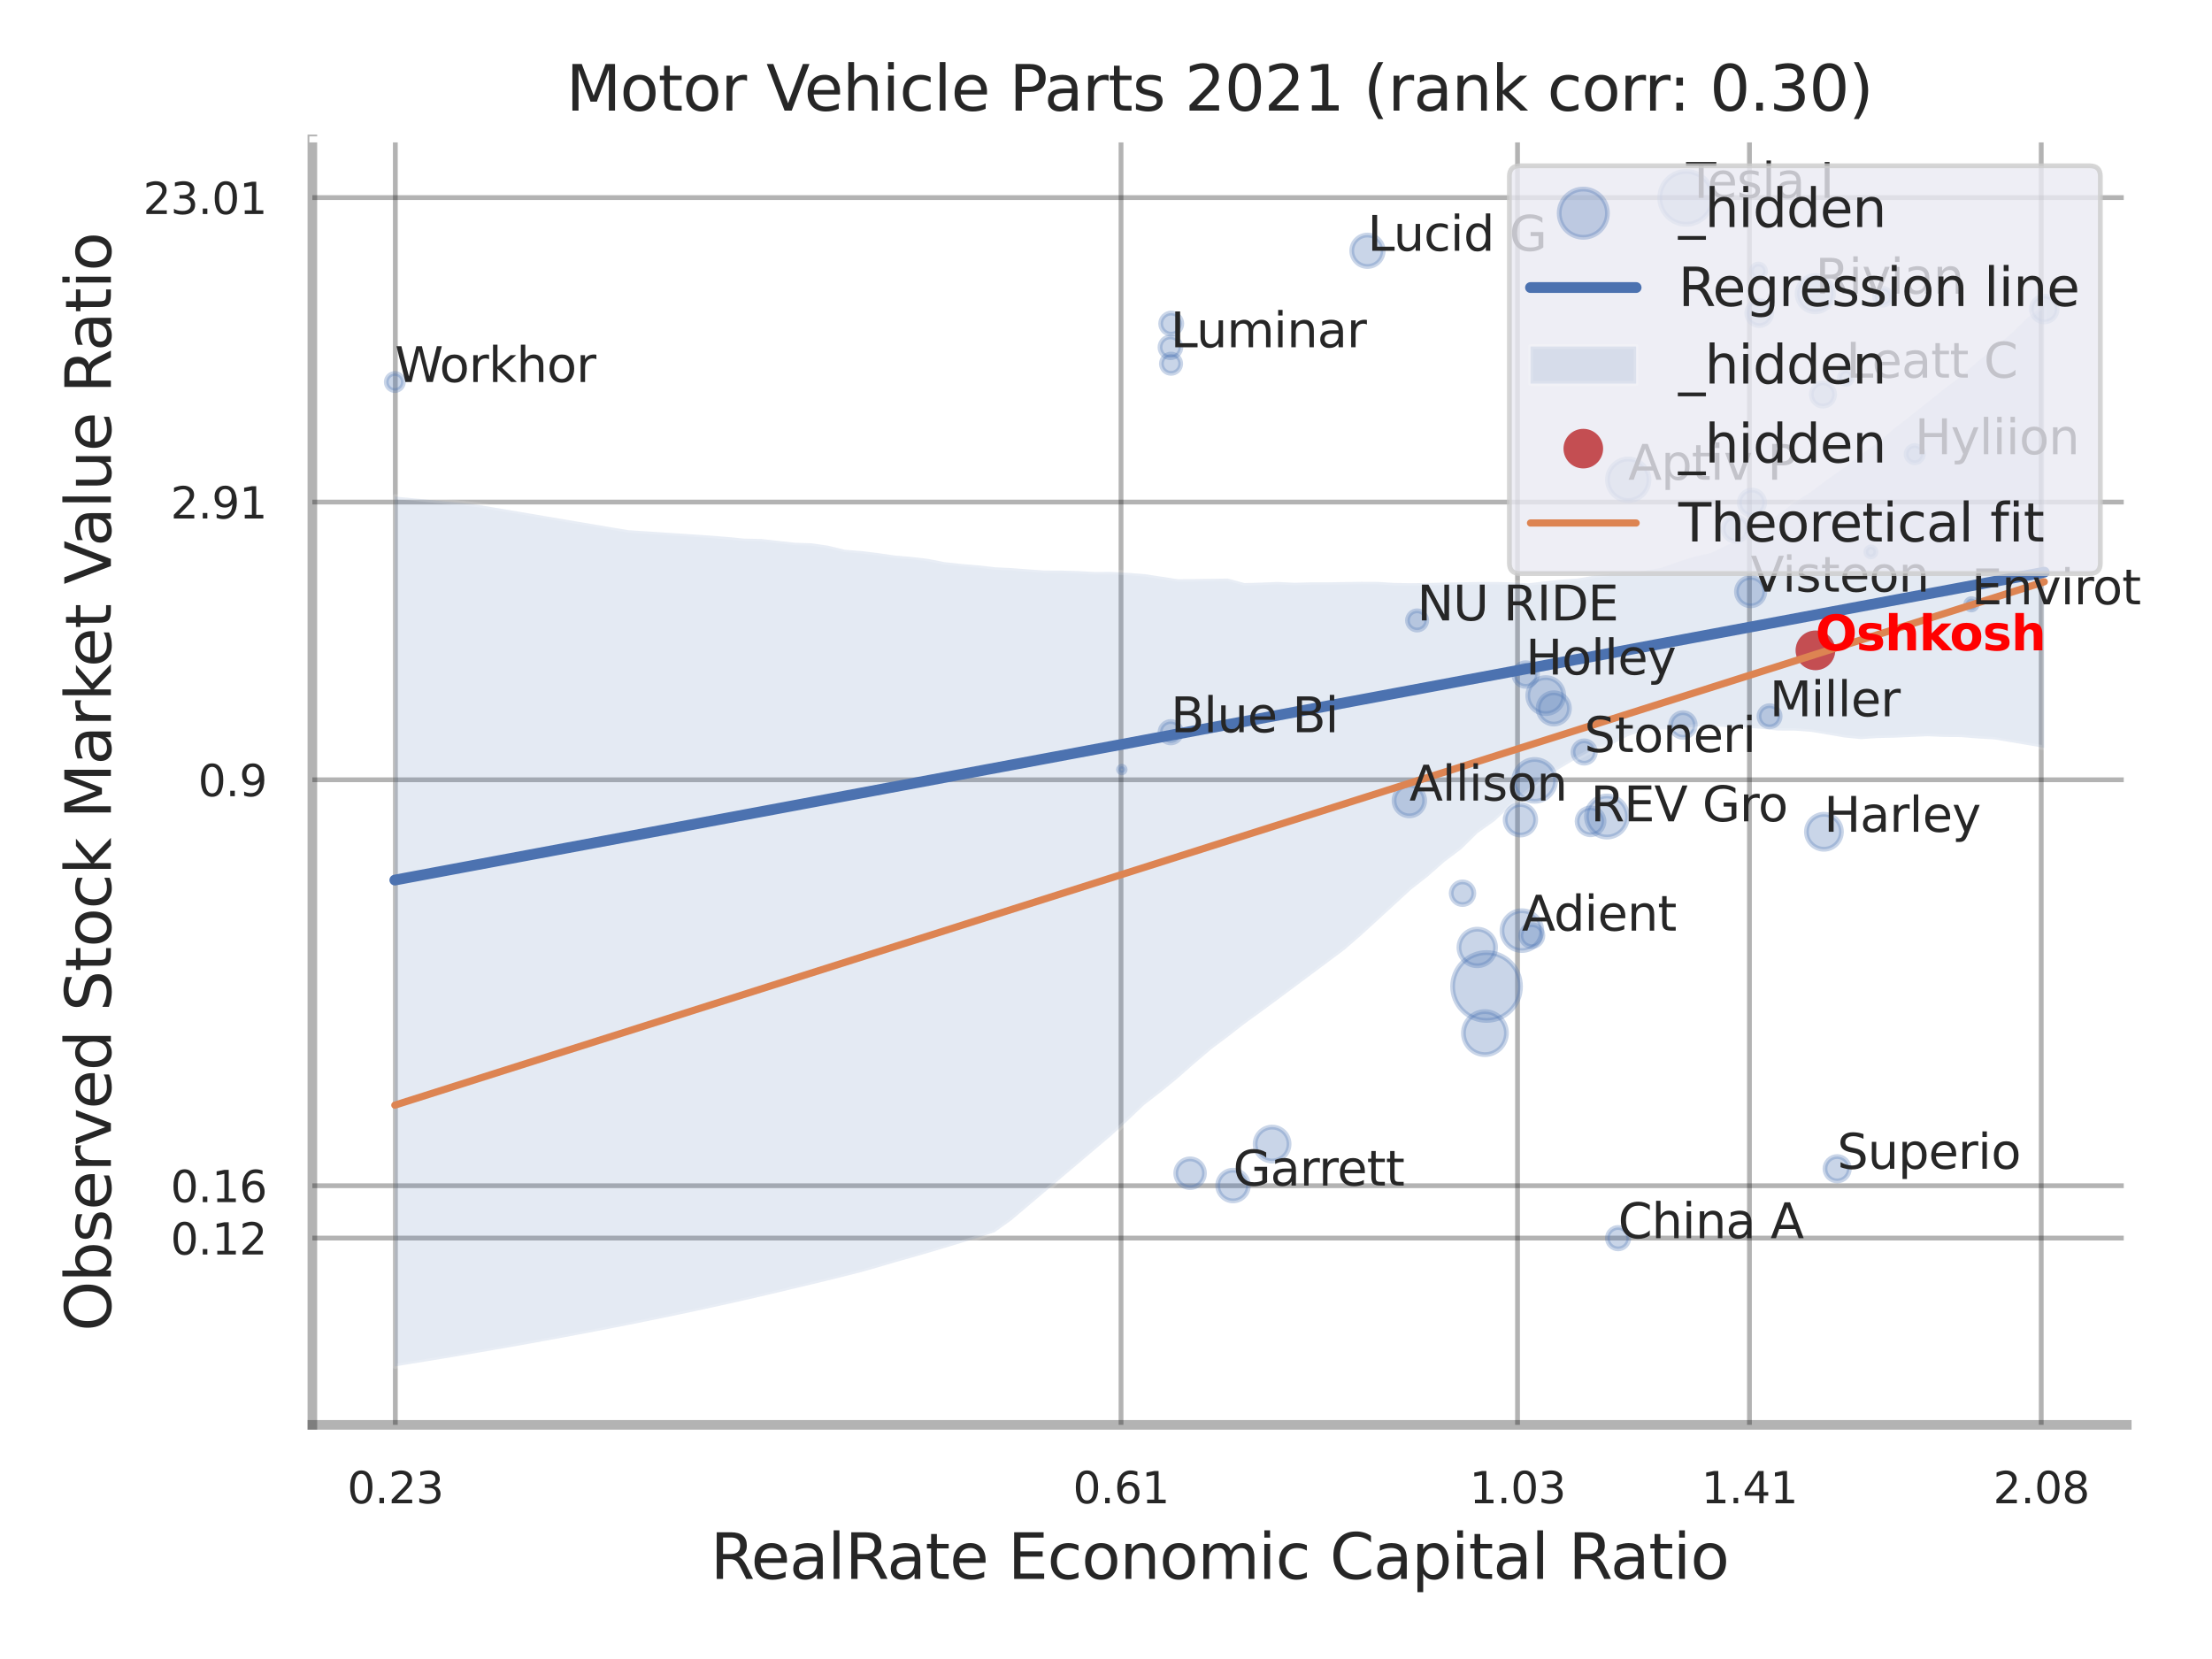 <?xml version="1.0" encoding="utf-8" standalone="no"?>
<!DOCTYPE svg PUBLIC "-//W3C//DTD SVG 1.1//EN"
  "http://www.w3.org/Graphics/SVG/1.1/DTD/svg11.dtd">
<svg xmlns:xlink="http://www.w3.org/1999/xlink" width="460.8pt" height="345.6pt" viewBox="0 0 460.8 345.6" xmlns="http://www.w3.org/2000/svg" version="1.1">
 <defs>
  <style type="text/css">*{stroke-linejoin: round; stroke-linecap: butt}</style>
 </defs>
 <g id="figure_1">
  <g id="patch_1">
   <path d="M 0 345.6 
L 460.8 345.6 
L 460.8 0 
L 0 0 
z
" style="fill: #ffffff"/>
  </g>
  <g id="axes_1">
   <g id="patch_2">
    <path d="M 65.07 296.82 
L 443.042 296.82 
L 443.042 29.04 
L 65.07 29.04 
z
" style="fill: #ffffff"/>
   </g>
   <g id="matplotlib.axis_1">
    <g id="xtick_1">
     <g id="line2d_1">
      <path d="M 82.355 296.82 
L 82.355 29.04 
" clip-path="url(#p7642e56d2c)" style="fill: none; stroke: #000000; stroke-opacity: 0.3; stroke-linecap: round"/>
     </g>
     <g id="text_1">
      <!-- 0.23 -->
      <g style="fill: #262626" transform="translate(72.335 313.159) scale(0.09 -0.09)">
       <defs>
        <path id="DejaVuSans-30" d="M 2034 4250 
Q 1547 4250 1301 3770 
Q 1056 3291 1056 2328 
Q 1056 1369 1301 889 
Q 1547 409 2034 409 
Q 2525 409 2770 889 
Q 3016 1369 3016 2328 
Q 3016 3291 2770 3770 
Q 2525 4250 2034 4250 
z
M 2034 4750 
Q 2819 4750 3233 4129 
Q 3647 3509 3647 2328 
Q 3647 1150 3233 529 
Q 2819 -91 2034 -91 
Q 1250 -91 836 529 
Q 422 1150 422 2328 
Q 422 3509 836 4129 
Q 1250 4750 2034 4750 
z
" transform="scale(0.016)"/>
        <path id="DejaVuSans-2e" d="M 684 794 
L 1344 794 
L 1344 0 
L 684 0 
L 684 794 
z
" transform="scale(0.016)"/>
        <path id="DejaVuSans-32" d="M 1228 531 
L 3431 531 
L 3431 0 
L 469 0 
L 469 531 
Q 828 903 1448 1529 
Q 2069 2156 2228 2338 
Q 2531 2678 2651 2914 
Q 2772 3150 2772 3378 
Q 2772 3750 2511 3984 
Q 2250 4219 1831 4219 
Q 1534 4219 1204 4116 
Q 875 4013 500 3803 
L 500 4441 
Q 881 4594 1212 4672 
Q 1544 4750 1819 4750 
Q 2544 4750 2975 4387 
Q 3406 4025 3406 3419 
Q 3406 3131 3298 2873 
Q 3191 2616 2906 2266 
Q 2828 2175 2409 1742 
Q 1991 1309 1228 531 
z
" transform="scale(0.016)"/>
        <path id="DejaVuSans-33" d="M 2597 2516 
Q 3050 2419 3304 2112 
Q 3559 1806 3559 1356 
Q 3559 666 3084 287 
Q 2609 -91 1734 -91 
Q 1441 -91 1130 -33 
Q 819 25 488 141 
L 488 750 
Q 750 597 1062 519 
Q 1375 441 1716 441 
Q 2309 441 2620 675 
Q 2931 909 2931 1356 
Q 2931 1769 2642 2001 
Q 2353 2234 1838 2234 
L 1294 2234 
L 1294 2753 
L 1863 2753 
Q 2328 2753 2575 2939 
Q 2822 3125 2822 3475 
Q 2822 3834 2567 4026 
Q 2313 4219 1838 4219 
Q 1578 4219 1281 4162 
Q 984 4106 628 3988 
L 628 4550 
Q 988 4650 1302 4700 
Q 1616 4750 1894 4750 
Q 2613 4750 3031 4423 
Q 3450 4097 3450 3541 
Q 3450 3153 3228 2886 
Q 3006 2619 2597 2516 
z
" transform="scale(0.016)"/>
       </defs>
       <use xlink:href="#DejaVuSans-30"/>
       <use xlink:href="#DejaVuSans-2e" transform="translate(63.623 0)"/>
       <use xlink:href="#DejaVuSans-32" transform="translate(95.41 0)"/>
       <use xlink:href="#DejaVuSans-33" transform="translate(159.033 0)"/>
      </g>
     </g>
    </g>
    <g id="xtick_2">
     <g id="line2d_2">
      <path d="M 233.529 296.82 
L 233.529 29.04 
" clip-path="url(#p7642e56d2c)" style="fill: none; stroke: #000000; stroke-opacity: 0.3; stroke-linecap: round"/>
     </g>
     <g id="text_2">
      <!-- 0.61 -->
      <g style="fill: #262626" transform="translate(223.51 313.159) scale(0.09 -0.09)">
       <defs>
        <path id="DejaVuSans-36" d="M 2113 2584 
Q 1688 2584 1439 2293 
Q 1191 2003 1191 1497 
Q 1191 994 1439 701 
Q 1688 409 2113 409 
Q 2538 409 2786 701 
Q 3034 994 3034 1497 
Q 3034 2003 2786 2293 
Q 2538 2584 2113 2584 
z
M 3366 4563 
L 3366 3988 
Q 3128 4100 2886 4159 
Q 2644 4219 2406 4219 
Q 1781 4219 1451 3797 
Q 1122 3375 1075 2522 
Q 1259 2794 1537 2939 
Q 1816 3084 2150 3084 
Q 2853 3084 3261 2657 
Q 3669 2231 3669 1497 
Q 3669 778 3244 343 
Q 2819 -91 2113 -91 
Q 1303 -91 875 529 
Q 447 1150 447 2328 
Q 447 3434 972 4092 
Q 1497 4750 2381 4750 
Q 2619 4750 2861 4703 
Q 3103 4656 3366 4563 
z
" transform="scale(0.016)"/>
        <path id="DejaVuSans-31" d="M 794 531 
L 1825 531 
L 1825 4091 
L 703 3866 
L 703 4441 
L 1819 4666 
L 2450 4666 
L 2450 531 
L 3481 531 
L 3481 0 
L 794 0 
L 794 531 
z
" transform="scale(0.016)"/>
       </defs>
       <use xlink:href="#DejaVuSans-30"/>
       <use xlink:href="#DejaVuSans-2e" transform="translate(63.623 0)"/>
       <use xlink:href="#DejaVuSans-36" transform="translate(95.41 0)"/>
       <use xlink:href="#DejaVuSans-31" transform="translate(159.033 0)"/>
      </g>
     </g>
    </g>
    <g id="xtick_3">
     <g id="line2d_3">
      <path d="M 316.129 296.82 
L 316.129 29.04 
" clip-path="url(#p7642e56d2c)" style="fill: none; stroke: #000000; stroke-opacity: 0.3; stroke-linecap: round"/>
     </g>
     <g id="text_3">
      <!-- 1.03 -->
      <g style="fill: #262626" transform="translate(306.11 313.159) scale(0.09 -0.09)">
       <use xlink:href="#DejaVuSans-31"/>
       <use xlink:href="#DejaVuSans-2e" transform="translate(63.623 0)"/>
       <use xlink:href="#DejaVuSans-30" transform="translate(95.41 0)"/>
       <use xlink:href="#DejaVuSans-33" transform="translate(159.033 0)"/>
      </g>
     </g>
    </g>
    <g id="xtick_4">
     <g id="line2d_4">
      <path d="M 364.443 296.82 
L 364.443 29.04 
" clip-path="url(#p7642e56d2c)" style="fill: none; stroke: #000000; stroke-opacity: 0.3; stroke-linecap: round"/>
     </g>
     <g id="text_4">
      <!-- 1.41 -->
      <g style="fill: #262626" transform="translate(354.423 313.159) scale(0.09 -0.09)">
       <defs>
        <path id="DejaVuSans-34" d="M 2419 4116 
L 825 1625 
L 2419 1625 
L 2419 4116 
z
M 2253 4666 
L 3047 4666 
L 3047 1625 
L 3713 1625 
L 3713 1100 
L 3047 1100 
L 3047 0 
L 2419 0 
L 2419 1100 
L 313 1100 
L 313 1709 
L 2253 4666 
z
" transform="scale(0.016)"/>
       </defs>
       <use xlink:href="#DejaVuSans-31"/>
       <use xlink:href="#DejaVuSans-2e" transform="translate(63.623 0)"/>
       <use xlink:href="#DejaVuSans-34" transform="translate(95.41 0)"/>
       <use xlink:href="#DejaVuSans-31" transform="translate(159.033 0)"/>
      </g>
     </g>
    </g>
    <g id="xtick_5">
     <g id="line2d_5">
      <path d="M 425.224 296.82 
L 425.224 29.04 
" clip-path="url(#p7642e56d2c)" style="fill: none; stroke: #000000; stroke-opacity: 0.3; stroke-linecap: round"/>
     </g>
     <g id="text_5">
      <!-- 2.08 -->
      <g style="fill: #262626" transform="translate(415.205 313.159) scale(0.09 -0.09)">
       <defs>
        <path id="DejaVuSans-38" d="M 2034 2216 
Q 1584 2216 1326 1975 
Q 1069 1734 1069 1313 
Q 1069 891 1326 650 
Q 1584 409 2034 409 
Q 2484 409 2743 651 
Q 3003 894 3003 1313 
Q 3003 1734 2745 1975 
Q 2488 2216 2034 2216 
z
M 1403 2484 
Q 997 2584 770 2862 
Q 544 3141 544 3541 
Q 544 4100 942 4425 
Q 1341 4750 2034 4750 
Q 2731 4750 3128 4425 
Q 3525 4100 3525 3541 
Q 3525 3141 3298 2862 
Q 3072 2584 2669 2484 
Q 3125 2378 3379 2068 
Q 3634 1759 3634 1313 
Q 3634 634 3220 271 
Q 2806 -91 2034 -91 
Q 1263 -91 848 271 
Q 434 634 434 1313 
Q 434 1759 690 2068 
Q 947 2378 1403 2484 
z
M 1172 3481 
Q 1172 3119 1398 2916 
Q 1625 2713 2034 2713 
Q 2441 2713 2670 2916 
Q 2900 3119 2900 3481 
Q 2900 3844 2670 4047 
Q 2441 4250 2034 4250 
Q 1625 4250 1398 4047 
Q 1172 3844 1172 3481 
z
" transform="scale(0.016)"/>
       </defs>
       <use xlink:href="#DejaVuSans-32"/>
       <use xlink:href="#DejaVuSans-2e" transform="translate(63.623 0)"/>
       <use xlink:href="#DejaVuSans-30" transform="translate(95.41 0)"/>
       <use xlink:href="#DejaVuSans-38" transform="translate(159.033 0)"/>
      </g>
     </g>
    </g>
    <g id="xtick_6"/>
    <g id="xtick_7"/>
    <g id="xtick_8"/>
    <g id="text_6">
     <!-- RealRate Economic Capital Ratio -->
     <g style="fill: #262626" transform="translate(148.002 328.908) scale(0.13 -0.13)">
      <defs>
       <path id="DejaVuSans-52" d="M 2841 2188 
Q 3044 2119 3236 1894 
Q 3428 1669 3622 1275 
L 4263 0 
L 3584 0 
L 2988 1197 
Q 2756 1666 2539 1819 
Q 2322 1972 1947 1972 
L 1259 1972 
L 1259 0 
L 628 0 
L 628 4666 
L 2053 4666 
Q 2853 4666 3247 4331 
Q 3641 3997 3641 3322 
Q 3641 2881 3436 2590 
Q 3231 2300 2841 2188 
z
M 1259 4147 
L 1259 2491 
L 2053 2491 
Q 2509 2491 2742 2702 
Q 2975 2913 2975 3322 
Q 2975 3731 2742 3939 
Q 2509 4147 2053 4147 
L 1259 4147 
z
" transform="scale(0.016)"/>
       <path id="DejaVuSans-65" d="M 3597 1894 
L 3597 1613 
L 953 1613 
Q 991 1019 1311 708 
Q 1631 397 2203 397 
Q 2534 397 2845 478 
Q 3156 559 3463 722 
L 3463 178 
Q 3153 47 2828 -22 
Q 2503 -91 2169 -91 
Q 1331 -91 842 396 
Q 353 884 353 1716 
Q 353 2575 817 3079 
Q 1281 3584 2069 3584 
Q 2775 3584 3186 3129 
Q 3597 2675 3597 1894 
z
M 3022 2063 
Q 3016 2534 2758 2815 
Q 2500 3097 2075 3097 
Q 1594 3097 1305 2825 
Q 1016 2553 972 2059 
L 3022 2063 
z
" transform="scale(0.016)"/>
       <path id="DejaVuSans-61" d="M 2194 1759 
Q 1497 1759 1228 1600 
Q 959 1441 959 1056 
Q 959 750 1161 570 
Q 1363 391 1709 391 
Q 2188 391 2477 730 
Q 2766 1069 2766 1631 
L 2766 1759 
L 2194 1759 
z
M 3341 1997 
L 3341 0 
L 2766 0 
L 2766 531 
Q 2569 213 2275 61 
Q 1981 -91 1556 -91 
Q 1019 -91 701 211 
Q 384 513 384 1019 
Q 384 1609 779 1909 
Q 1175 2209 1959 2209 
L 2766 2209 
L 2766 2266 
Q 2766 2663 2505 2880 
Q 2244 3097 1772 3097 
Q 1472 3097 1187 3025 
Q 903 2953 641 2809 
L 641 3341 
Q 956 3463 1253 3523 
Q 1550 3584 1831 3584 
Q 2591 3584 2966 3190 
Q 3341 2797 3341 1997 
z
" transform="scale(0.016)"/>
       <path id="DejaVuSans-6c" d="M 603 4863 
L 1178 4863 
L 1178 0 
L 603 0 
L 603 4863 
z
" transform="scale(0.016)"/>
       <path id="DejaVuSans-74" d="M 1172 4494 
L 1172 3500 
L 2356 3500 
L 2356 3053 
L 1172 3053 
L 1172 1153 
Q 1172 725 1289 603 
Q 1406 481 1766 481 
L 2356 481 
L 2356 0 
L 1766 0 
Q 1100 0 847 248 
Q 594 497 594 1153 
L 594 3053 
L 172 3053 
L 172 3500 
L 594 3500 
L 594 4494 
L 1172 4494 
z
" transform="scale(0.016)"/>
       <path id="DejaVuSans-20" transform="scale(0.016)"/>
       <path id="DejaVuSans-45" d="M 628 4666 
L 3578 4666 
L 3578 4134 
L 1259 4134 
L 1259 2753 
L 3481 2753 
L 3481 2222 
L 1259 2222 
L 1259 531 
L 3634 531 
L 3634 0 
L 628 0 
L 628 4666 
z
" transform="scale(0.016)"/>
       <path id="DejaVuSans-63" d="M 3122 3366 
L 3122 2828 
Q 2878 2963 2633 3030 
Q 2388 3097 2138 3097 
Q 1578 3097 1268 2742 
Q 959 2388 959 1747 
Q 959 1106 1268 751 
Q 1578 397 2138 397 
Q 2388 397 2633 464 
Q 2878 531 3122 666 
L 3122 134 
Q 2881 22 2623 -34 
Q 2366 -91 2075 -91 
Q 1284 -91 818 406 
Q 353 903 353 1747 
Q 353 2603 823 3093 
Q 1294 3584 2113 3584 
Q 2378 3584 2631 3529 
Q 2884 3475 3122 3366 
z
" transform="scale(0.016)"/>
       <path id="DejaVuSans-6f" d="M 1959 3097 
Q 1497 3097 1228 2736 
Q 959 2375 959 1747 
Q 959 1119 1226 758 
Q 1494 397 1959 397 
Q 2419 397 2687 759 
Q 2956 1122 2956 1747 
Q 2956 2369 2687 2733 
Q 2419 3097 1959 3097 
z
M 1959 3584 
Q 2709 3584 3137 3096 
Q 3566 2609 3566 1747 
Q 3566 888 3137 398 
Q 2709 -91 1959 -91 
Q 1206 -91 779 398 
Q 353 888 353 1747 
Q 353 2609 779 3096 
Q 1206 3584 1959 3584 
z
" transform="scale(0.016)"/>
       <path id="DejaVuSans-6e" d="M 3513 2113 
L 3513 0 
L 2938 0 
L 2938 2094 
Q 2938 2591 2744 2837 
Q 2550 3084 2163 3084 
Q 1697 3084 1428 2787 
Q 1159 2491 1159 1978 
L 1159 0 
L 581 0 
L 581 3500 
L 1159 3500 
L 1159 2956 
Q 1366 3272 1645 3428 
Q 1925 3584 2291 3584 
Q 2894 3584 3203 3211 
Q 3513 2838 3513 2113 
z
" transform="scale(0.016)"/>
       <path id="DejaVuSans-6d" d="M 3328 2828 
Q 3544 3216 3844 3400 
Q 4144 3584 4550 3584 
Q 5097 3584 5394 3201 
Q 5691 2819 5691 2113 
L 5691 0 
L 5113 0 
L 5113 2094 
Q 5113 2597 4934 2840 
Q 4756 3084 4391 3084 
Q 3944 3084 3684 2787 
Q 3425 2491 3425 1978 
L 3425 0 
L 2847 0 
L 2847 2094 
Q 2847 2600 2669 2842 
Q 2491 3084 2119 3084 
Q 1678 3084 1418 2786 
Q 1159 2488 1159 1978 
L 1159 0 
L 581 0 
L 581 3500 
L 1159 3500 
L 1159 2956 
Q 1356 3278 1631 3431 
Q 1906 3584 2284 3584 
Q 2666 3584 2933 3390 
Q 3200 3197 3328 2828 
z
" transform="scale(0.016)"/>
       <path id="DejaVuSans-69" d="M 603 3500 
L 1178 3500 
L 1178 0 
L 603 0 
L 603 3500 
z
M 603 4863 
L 1178 4863 
L 1178 4134 
L 603 4134 
L 603 4863 
z
" transform="scale(0.016)"/>
       <path id="DejaVuSans-43" d="M 4122 4306 
L 4122 3641 
Q 3803 3938 3442 4084 
Q 3081 4231 2675 4231 
Q 1875 4231 1450 3742 
Q 1025 3253 1025 2328 
Q 1025 1406 1450 917 
Q 1875 428 2675 428 
Q 3081 428 3442 575 
Q 3803 722 4122 1019 
L 4122 359 
Q 3791 134 3420 21 
Q 3050 -91 2638 -91 
Q 1578 -91 968 557 
Q 359 1206 359 2328 
Q 359 3453 968 4101 
Q 1578 4750 2638 4750 
Q 3056 4750 3426 4639 
Q 3797 4528 4122 4306 
z
" transform="scale(0.016)"/>
       <path id="DejaVuSans-70" d="M 1159 525 
L 1159 -1331 
L 581 -1331 
L 581 3500 
L 1159 3500 
L 1159 2969 
Q 1341 3281 1617 3432 
Q 1894 3584 2278 3584 
Q 2916 3584 3314 3078 
Q 3713 2572 3713 1747 
Q 3713 922 3314 415 
Q 2916 -91 2278 -91 
Q 1894 -91 1617 61 
Q 1341 213 1159 525 
z
M 3116 1747 
Q 3116 2381 2855 2742 
Q 2594 3103 2138 3103 
Q 1681 3103 1420 2742 
Q 1159 2381 1159 1747 
Q 1159 1113 1420 752 
Q 1681 391 2138 391 
Q 2594 391 2855 752 
Q 3116 1113 3116 1747 
z
" transform="scale(0.016)"/>
      </defs>
      <use xlink:href="#DejaVuSans-52"/>
      <use xlink:href="#DejaVuSans-65" transform="translate(64.982 0)"/>
      <use xlink:href="#DejaVuSans-61" transform="translate(126.506 0)"/>
      <use xlink:href="#DejaVuSans-6c" transform="translate(187.785 0)"/>
      <use xlink:href="#DejaVuSans-52" transform="translate(215.568 0)"/>
      <use xlink:href="#DejaVuSans-61" transform="translate(282.801 0)"/>
      <use xlink:href="#DejaVuSans-74" transform="translate(344.08 0)"/>
      <use xlink:href="#DejaVuSans-65" transform="translate(383.289 0)"/>
      <use xlink:href="#DejaVuSans-20" transform="translate(444.812 0)"/>
      <use xlink:href="#DejaVuSans-45" transform="translate(476.6 0)"/>
      <use xlink:href="#DejaVuSans-63" transform="translate(539.783 0)"/>
      <use xlink:href="#DejaVuSans-6f" transform="translate(594.764 0)"/>
      <use xlink:href="#DejaVuSans-6e" transform="translate(655.945 0)"/>
      <use xlink:href="#DejaVuSans-6f" transform="translate(719.324 0)"/>
      <use xlink:href="#DejaVuSans-6d" transform="translate(780.506 0)"/>
      <use xlink:href="#DejaVuSans-69" transform="translate(877.918 0)"/>
      <use xlink:href="#DejaVuSans-63" transform="translate(905.701 0)"/>
      <use xlink:href="#DejaVuSans-20" transform="translate(960.682 0)"/>
      <use xlink:href="#DejaVuSans-43" transform="translate(992.469 0)"/>
      <use xlink:href="#DejaVuSans-61" transform="translate(1062.293 0)"/>
      <use xlink:href="#DejaVuSans-70" transform="translate(1123.572 0)"/>
      <use xlink:href="#DejaVuSans-69" transform="translate(1187.049 0)"/>
      <use xlink:href="#DejaVuSans-74" transform="translate(1214.832 0)"/>
      <use xlink:href="#DejaVuSans-61" transform="translate(1254.041 0)"/>
      <use xlink:href="#DejaVuSans-6c" transform="translate(1315.32 0)"/>
      <use xlink:href="#DejaVuSans-20" transform="translate(1343.104 0)"/>
      <use xlink:href="#DejaVuSans-52" transform="translate(1374.891 0)"/>
      <use xlink:href="#DejaVuSans-61" transform="translate(1442.123 0)"/>
      <use xlink:href="#DejaVuSans-74" transform="translate(1503.402 0)"/>
      <use xlink:href="#DejaVuSans-69" transform="translate(1542.611 0)"/>
      <use xlink:href="#DejaVuSans-6f" transform="translate(1570.395 0)"/>
     </g>
    </g>
   </g>
   <g id="matplotlib.axis_2">
    <g id="ytick_1">
     <g id="line2d_6">
      <path d="M 65.07 257.915 
L 443.042 257.915 
" clip-path="url(#p7642e56d2c)" style="fill: none; stroke: #000000; stroke-opacity: 0.3; stroke-linecap: round"/>
     </g>
     <g id="text_7">
      <!-- 0.12 -->
      <g style="fill: #262626" transform="translate(35.531 261.334) scale(0.09 -0.09)">
       <use xlink:href="#DejaVuSans-30"/>
       <use xlink:href="#DejaVuSans-2e" transform="translate(63.623 0)"/>
       <use xlink:href="#DejaVuSans-31" transform="translate(95.41 0)"/>
       <use xlink:href="#DejaVuSans-32" transform="translate(159.033 0)"/>
      </g>
     </g>
    </g>
    <g id="ytick_2">
     <g id="line2d_7">
      <path d="M 65.07 247.004 
L 443.042 247.004 
" clip-path="url(#p7642e56d2c)" style="fill: none; stroke: #000000; stroke-opacity: 0.3; stroke-linecap: round"/>
     </g>
     <g id="text_8">
      <!-- 0.16 -->
      <g style="fill: #262626" transform="translate(35.531 250.423) scale(0.09 -0.09)">
       <use xlink:href="#DejaVuSans-30"/>
       <use xlink:href="#DejaVuSans-2e" transform="translate(63.623 0)"/>
       <use xlink:href="#DejaVuSans-31" transform="translate(95.41 0)"/>
       <use xlink:href="#DejaVuSans-36" transform="translate(159.033 0)"/>
      </g>
     </g>
    </g>
    <g id="ytick_3">
     <g id="line2d_8">
      <path d="M 65.07 162.445 
L 443.042 162.445 
" clip-path="url(#p7642e56d2c)" style="fill: none; stroke: #000000; stroke-opacity: 0.3; stroke-linecap: round"/>
     </g>
     <g id="text_9">
      <!-- 0.9 -->
      <g style="fill: #262626" transform="translate(41.257 165.864) scale(0.09 -0.09)">
       <defs>
        <path id="DejaVuSans-39" d="M 703 97 
L 703 672 
Q 941 559 1184 500 
Q 1428 441 1663 441 
Q 2288 441 2617 861 
Q 2947 1281 2994 2138 
Q 2813 1869 2534 1725 
Q 2256 1581 1919 1581 
Q 1219 1581 811 2004 
Q 403 2428 403 3163 
Q 403 3881 828 4315 
Q 1253 4750 1959 4750 
Q 2769 4750 3195 4129 
Q 3622 3509 3622 2328 
Q 3622 1225 3098 567 
Q 2575 -91 1691 -91 
Q 1453 -91 1209 -44 
Q 966 3 703 97 
z
M 1959 2075 
Q 2384 2075 2632 2365 
Q 2881 2656 2881 3163 
Q 2881 3666 2632 3958 
Q 2384 4250 1959 4250 
Q 1534 4250 1286 3958 
Q 1038 3666 1038 3163 
Q 1038 2656 1286 2365 
Q 1534 2075 1959 2075 
z
" transform="scale(0.016)"/>
       </defs>
       <use xlink:href="#DejaVuSans-30"/>
       <use xlink:href="#DejaVuSans-2e" transform="translate(63.623 0)"/>
       <use xlink:href="#DejaVuSans-39" transform="translate(95.41 0)"/>
      </g>
     </g>
    </g>
    <g id="ytick_4">
     <g id="line2d_9">
      <path d="M 65.07 104.588 
L 443.042 104.588 
" clip-path="url(#p7642e56d2c)" style="fill: none; stroke: #000000; stroke-opacity: 0.3; stroke-linecap: round"/>
     </g>
     <g id="text_10">
      <!-- 2.91 -->
      <g style="fill: #262626" transform="translate(35.531 108.008) scale(0.09 -0.09)">
       <use xlink:href="#DejaVuSans-32"/>
       <use xlink:href="#DejaVuSans-2e" transform="translate(63.623 0)"/>
       <use xlink:href="#DejaVuSans-39" transform="translate(95.41 0)"/>
       <use xlink:href="#DejaVuSans-31" transform="translate(159.033 0)"/>
      </g>
     </g>
    </g>
    <g id="ytick_5">
     <g id="line2d_10">
      <path d="M 65.07 41.163 
L 443.042 41.163 
" clip-path="url(#p7642e56d2c)" style="fill: none; stroke: #000000; stroke-opacity: 0.3; stroke-linecap: round"/>
     </g>
     <g id="text_11">
      <!-- 23.01 -->
      <g style="fill: #262626" transform="translate(29.805 44.583) scale(0.09 -0.09)">
       <use xlink:href="#DejaVuSans-32"/>
       <use xlink:href="#DejaVuSans-33" transform="translate(63.623 0)"/>
       <use xlink:href="#DejaVuSans-2e" transform="translate(127.246 0)"/>
       <use xlink:href="#DejaVuSans-30" transform="translate(159.033 0)"/>
       <use xlink:href="#DejaVuSans-31" transform="translate(222.656 0)"/>
      </g>
     </g>
    </g>
    <g id="ytick_6"/>
    <g id="ytick_7"/>
    <g id="ytick_8"/>
    <g id="text_12">
     <!-- Observed Stock Market Value Ratio -->
     <g style="fill: #262626" transform="translate(23.101 277.332) rotate(-90) scale(0.13 -0.13)">
      <defs>
       <path id="DejaVuSans-4f" d="M 2522 4238 
Q 1834 4238 1429 3725 
Q 1025 3213 1025 2328 
Q 1025 1447 1429 934 
Q 1834 422 2522 422 
Q 3209 422 3611 934 
Q 4013 1447 4013 2328 
Q 4013 3213 3611 3725 
Q 3209 4238 2522 4238 
z
M 2522 4750 
Q 3503 4750 4090 4092 
Q 4678 3434 4678 2328 
Q 4678 1225 4090 567 
Q 3503 -91 2522 -91 
Q 1538 -91 948 565 
Q 359 1222 359 2328 
Q 359 3434 948 4092 
Q 1538 4750 2522 4750 
z
" transform="scale(0.016)"/>
       <path id="DejaVuSans-62" d="M 3116 1747 
Q 3116 2381 2855 2742 
Q 2594 3103 2138 3103 
Q 1681 3103 1420 2742 
Q 1159 2381 1159 1747 
Q 1159 1113 1420 752 
Q 1681 391 2138 391 
Q 2594 391 2855 752 
Q 3116 1113 3116 1747 
z
M 1159 2969 
Q 1341 3281 1617 3432 
Q 1894 3584 2278 3584 
Q 2916 3584 3314 3078 
Q 3713 2572 3713 1747 
Q 3713 922 3314 415 
Q 2916 -91 2278 -91 
Q 1894 -91 1617 61 
Q 1341 213 1159 525 
L 1159 0 
L 581 0 
L 581 4863 
L 1159 4863 
L 1159 2969 
z
" transform="scale(0.016)"/>
       <path id="DejaVuSans-73" d="M 2834 3397 
L 2834 2853 
Q 2591 2978 2328 3040 
Q 2066 3103 1784 3103 
Q 1356 3103 1142 2972 
Q 928 2841 928 2578 
Q 928 2378 1081 2264 
Q 1234 2150 1697 2047 
L 1894 2003 
Q 2506 1872 2764 1633 
Q 3022 1394 3022 966 
Q 3022 478 2636 193 
Q 2250 -91 1575 -91 
Q 1294 -91 989 -36 
Q 684 19 347 128 
L 347 722 
Q 666 556 975 473 
Q 1284 391 1588 391 
Q 1994 391 2212 530 
Q 2431 669 2431 922 
Q 2431 1156 2273 1281 
Q 2116 1406 1581 1522 
L 1381 1569 
Q 847 1681 609 1914 
Q 372 2147 372 2553 
Q 372 3047 722 3315 
Q 1072 3584 1716 3584 
Q 2034 3584 2315 3537 
Q 2597 3491 2834 3397 
z
" transform="scale(0.016)"/>
       <path id="DejaVuSans-72" d="M 2631 2963 
Q 2534 3019 2420 3045 
Q 2306 3072 2169 3072 
Q 1681 3072 1420 2755 
Q 1159 2438 1159 1844 
L 1159 0 
L 581 0 
L 581 3500 
L 1159 3500 
L 1159 2956 
Q 1341 3275 1631 3429 
Q 1922 3584 2338 3584 
Q 2397 3584 2469 3576 
Q 2541 3569 2628 3553 
L 2631 2963 
z
" transform="scale(0.016)"/>
       <path id="DejaVuSans-76" d="M 191 3500 
L 800 3500 
L 1894 563 
L 2988 3500 
L 3597 3500 
L 2284 0 
L 1503 0 
L 191 3500 
z
" transform="scale(0.016)"/>
       <path id="DejaVuSans-64" d="M 2906 2969 
L 2906 4863 
L 3481 4863 
L 3481 0 
L 2906 0 
L 2906 525 
Q 2725 213 2448 61 
Q 2172 -91 1784 -91 
Q 1150 -91 751 415 
Q 353 922 353 1747 
Q 353 2572 751 3078 
Q 1150 3584 1784 3584 
Q 2172 3584 2448 3432 
Q 2725 3281 2906 2969 
z
M 947 1747 
Q 947 1113 1208 752 
Q 1469 391 1925 391 
Q 2381 391 2643 752 
Q 2906 1113 2906 1747 
Q 2906 2381 2643 2742 
Q 2381 3103 1925 3103 
Q 1469 3103 1208 2742 
Q 947 2381 947 1747 
z
" transform="scale(0.016)"/>
       <path id="DejaVuSans-53" d="M 3425 4513 
L 3425 3897 
Q 3066 4069 2747 4153 
Q 2428 4238 2131 4238 
Q 1616 4238 1336 4038 
Q 1056 3838 1056 3469 
Q 1056 3159 1242 3001 
Q 1428 2844 1947 2747 
L 2328 2669 
Q 3034 2534 3370 2195 
Q 3706 1856 3706 1288 
Q 3706 609 3251 259 
Q 2797 -91 1919 -91 
Q 1588 -91 1214 -16 
Q 841 59 441 206 
L 441 856 
Q 825 641 1194 531 
Q 1563 422 1919 422 
Q 2459 422 2753 634 
Q 3047 847 3047 1241 
Q 3047 1584 2836 1778 
Q 2625 1972 2144 2069 
L 1759 2144 
Q 1053 2284 737 2584 
Q 422 2884 422 3419 
Q 422 4038 858 4394 
Q 1294 4750 2059 4750 
Q 2388 4750 2728 4690 
Q 3069 4631 3425 4513 
z
" transform="scale(0.016)"/>
       <path id="DejaVuSans-6b" d="M 581 4863 
L 1159 4863 
L 1159 1991 
L 2875 3500 
L 3609 3500 
L 1753 1863 
L 3688 0 
L 2938 0 
L 1159 1709 
L 1159 0 
L 581 0 
L 581 4863 
z
" transform="scale(0.016)"/>
       <path id="DejaVuSans-4d" d="M 628 4666 
L 1569 4666 
L 2759 1491 
L 3956 4666 
L 4897 4666 
L 4897 0 
L 4281 0 
L 4281 4097 
L 3078 897 
L 2444 897 
L 1241 4097 
L 1241 0 
L 628 0 
L 628 4666 
z
" transform="scale(0.016)"/>
       <path id="DejaVuSans-56" d="M 1831 0 
L 50 4666 
L 709 4666 
L 2188 738 
L 3669 4666 
L 4325 4666 
L 2547 0 
L 1831 0 
z
" transform="scale(0.016)"/>
       <path id="DejaVuSans-75" d="M 544 1381 
L 544 3500 
L 1119 3500 
L 1119 1403 
Q 1119 906 1312 657 
Q 1506 409 1894 409 
Q 2359 409 2629 706 
Q 2900 1003 2900 1516 
L 2900 3500 
L 3475 3500 
L 3475 0 
L 2900 0 
L 2900 538 
Q 2691 219 2414 64 
Q 2138 -91 1772 -91 
Q 1169 -91 856 284 
Q 544 659 544 1381 
z
M 1991 3584 
L 1991 3584 
z
" transform="scale(0.016)"/>
      </defs>
      <use xlink:href="#DejaVuSans-4f"/>
      <use xlink:href="#DejaVuSans-62" transform="translate(78.711 0)"/>
      <use xlink:href="#DejaVuSans-73" transform="translate(142.188 0)"/>
      <use xlink:href="#DejaVuSans-65" transform="translate(194.287 0)"/>
      <use xlink:href="#DejaVuSans-72" transform="translate(255.811 0)"/>
      <use xlink:href="#DejaVuSans-76" transform="translate(296.924 0)"/>
      <use xlink:href="#DejaVuSans-65" transform="translate(356.104 0)"/>
      <use xlink:href="#DejaVuSans-64" transform="translate(417.627 0)"/>
      <use xlink:href="#DejaVuSans-20" transform="translate(481.104 0)"/>
      <use xlink:href="#DejaVuSans-53" transform="translate(512.891 0)"/>
      <use xlink:href="#DejaVuSans-74" transform="translate(576.367 0)"/>
      <use xlink:href="#DejaVuSans-6f" transform="translate(615.576 0)"/>
      <use xlink:href="#DejaVuSans-63" transform="translate(676.758 0)"/>
      <use xlink:href="#DejaVuSans-6b" transform="translate(731.738 0)"/>
      <use xlink:href="#DejaVuSans-20" transform="translate(789.648 0)"/>
      <use xlink:href="#DejaVuSans-4d" transform="translate(821.436 0)"/>
      <use xlink:href="#DejaVuSans-61" transform="translate(907.715 0)"/>
      <use xlink:href="#DejaVuSans-72" transform="translate(968.994 0)"/>
      <use xlink:href="#DejaVuSans-6b" transform="translate(1010.107 0)"/>
      <use xlink:href="#DejaVuSans-65" transform="translate(1064.393 0)"/>
      <use xlink:href="#DejaVuSans-74" transform="translate(1125.916 0)"/>
      <use xlink:href="#DejaVuSans-20" transform="translate(1165.125 0)"/>
      <use xlink:href="#DejaVuSans-56" transform="translate(1196.912 0)"/>
      <use xlink:href="#DejaVuSans-61" transform="translate(1257.57 0)"/>
      <use xlink:href="#DejaVuSans-6c" transform="translate(1318.85 0)"/>
      <use xlink:href="#DejaVuSans-75" transform="translate(1346.633 0)"/>
      <use xlink:href="#DejaVuSans-65" transform="translate(1410.012 0)"/>
      <use xlink:href="#DejaVuSans-20" transform="translate(1471.535 0)"/>
      <use xlink:href="#DejaVuSans-52" transform="translate(1503.322 0)"/>
      <use xlink:href="#DejaVuSans-61" transform="translate(1570.555 0)"/>
      <use xlink:href="#DejaVuSans-74" transform="translate(1631.834 0)"/>
      <use xlink:href="#DejaVuSans-69" transform="translate(1671.043 0)"/>
      <use xlink:href="#DejaVuSans-6f" transform="translate(1698.826 0)"/>
     </g>
    </g>
   </g>
   <g id="PathCollection_1">
    <path d="M 307.74 201.185 
C 308.751 201.185 309.72 200.784 310.435 200.069 
C 311.149 199.354 311.551 198.385 311.551 197.374 
C 311.551 196.364 311.149 195.394 310.435 194.68 
C 309.72 193.965 308.751 193.564 307.74 193.564 
C 306.729 193.564 305.76 193.965 305.045 194.68 
C 304.331 195.394 303.929 196.364 303.929 197.374 
C 303.929 198.385 304.331 199.354 305.045 200.069 
C 305.76 200.784 306.729 201.185 307.74 201.185 
z
" clip-path="url(#p7642e56d2c)" style="fill: #4c72b0; fill-opacity: 0.3; stroke: #4c72b0; stroke-opacity: 0.3"/>
    <path d="M 316.736 173.953 
C 317.579 173.953 318.387 173.618 318.983 173.022 
C 319.579 172.426 319.914 171.618 319.914 170.775 
C 319.914 169.932 319.579 169.124 318.983 168.528 
C 318.387 167.932 317.579 167.597 316.736 167.597 
C 315.893 167.597 315.084 167.932 314.488 168.528 
C 313.892 169.124 313.557 169.932 313.557 170.775 
C 313.557 171.618 313.892 172.426 314.488 173.022 
C 315.084 173.618 315.893 173.953 316.736 173.953 
z
" clip-path="url(#p7642e56d2c)" style="fill: #4c72b0; fill-opacity: 0.3; stroke: #4c72b0; stroke-opacity: 0.3"/>
    <path d="M 350.589 153.596 
C 351.27 153.596 351.923 153.326 352.405 152.844 
C 352.887 152.363 353.157 151.71 353.157 151.029 
C 353.157 150.348 352.887 149.694 352.405 149.213 
C 351.923 148.731 351.27 148.461 350.589 148.461 
C 349.908 148.461 349.255 148.731 348.774 149.213 
C 348.292 149.694 348.021 150.348 348.021 151.029 
C 348.021 151.71 348.292 152.363 348.774 152.844 
C 349.255 153.326 349.908 153.596 350.589 153.596 
z
" clip-path="url(#p7642e56d2c)" style="fill: #4c72b0; fill-opacity: 0.3; stroke: #4c72b0; stroke-opacity: 0.3"/>
    <path d="M 382.716 246.012 
C 383.39 246.012 384.037 245.745 384.513 245.268 
C 384.99 244.791 385.258 244.145 385.258 243.471 
C 385.258 242.797 384.99 242.15 384.513 241.674 
C 384.037 241.197 383.39 240.929 382.716 240.929 
C 382.042 240.929 381.396 241.197 380.919 241.674 
C 380.442 242.15 380.174 242.797 380.174 243.471 
C 380.174 244.145 380.442 244.791 380.919 245.268 
C 381.396 245.745 382.042 246.012 382.716 246.012 
z
" clip-path="url(#p7642e56d2c)" style="fill: #4c72b0; fill-opacity: 0.3; stroke: #4c72b0; stroke-opacity: 0.3"/>
    <path d="M 361.535 112.748 
C 362.216 112.748 362.869 112.477 363.35 111.996 
C 363.832 111.514 364.102 110.861 364.102 110.18 
C 364.102 109.499 363.832 108.846 363.35 108.365 
C 362.869 107.883 362.216 107.613 361.535 107.613 
C 360.854 107.613 360.2 107.883 359.719 108.365 
C 359.237 108.846 358.967 109.499 358.967 110.18 
C 358.967 110.861 359.237 111.514 359.719 111.996 
C 360.2 112.477 360.854 112.748 361.535 112.748 
z
" clip-path="url(#p7642e56d2c)" style="fill: #4c72b0; fill-opacity: 0.3; stroke: #4c72b0; stroke-opacity: 0.3"/>
    <path d="M 425.862 67.065 
C 426.576 67.065 427.261 66.782 427.766 66.277 
C 428.271 65.772 428.554 65.087 428.554 64.373 
C 428.554 63.658 428.271 62.973 427.766 62.468 
C 427.261 61.963 426.576 61.68 425.862 61.68 
C 425.147 61.68 424.462 61.963 423.957 62.468 
C 423.452 62.973 423.169 63.658 423.169 64.373 
C 423.169 65.087 423.452 65.772 423.957 66.277 
C 424.462 66.782 425.147 67.065 425.862 67.065 
z
" clip-path="url(#p7642e56d2c)" style="fill: #4c72b0; fill-opacity: 0.3; stroke: #4c72b0; stroke-opacity: 0.3"/>
    <path d="M 323.68 150.836 
C 324.545 150.836 325.374 150.492 325.985 149.881 
C 326.596 149.27 326.94 148.441 326.94 147.576 
C 326.94 146.712 326.596 145.882 325.985 145.271 
C 325.374 144.66 324.545 144.316 323.68 144.316 
C 322.816 144.316 321.987 144.66 321.375 145.271 
C 320.764 145.882 320.421 146.712 320.421 147.576 
C 320.421 148.441 320.764 149.27 321.375 149.881 
C 321.987 150.492 322.816 150.836 323.68 150.836 
z
" clip-path="url(#p7642e56d2c)" style="fill: #4c72b0; fill-opacity: 0.3; stroke: #4c72b0; stroke-opacity: 0.3"/>
    <path d="M 378.189 139.108 
C 379.15 139.108 380.073 138.726 380.753 138.045 
C 381.433 137.365 381.815 136.443 381.815 135.481 
C 381.815 134.519 381.433 133.597 380.753 132.917 
C 380.073 132.237 379.15 131.855 378.189 131.855 
C 377.227 131.855 376.304 132.237 375.624 132.917 
C 374.944 133.597 374.562 134.519 374.562 135.481 
C 374.562 136.443 374.944 137.365 375.624 138.045 
C 376.304 138.726 377.227 139.108 378.189 139.108 
z
" clip-path="url(#p7642e56d2c)" style="fill: #4c72b0; fill-opacity: 0.3; stroke: #4c72b0; stroke-opacity: 0.3"/>
    <path d="M 379.959 176.917 
C 380.926 176.917 381.853 176.533 382.536 175.849 
C 383.219 175.166 383.603 174.239 383.603 173.273 
C 383.603 172.306 383.219 171.379 382.536 170.696 
C 381.853 170.012 380.926 169.628 379.959 169.628 
C 378.993 169.628 378.066 170.012 377.382 170.696 
C 376.699 171.379 376.315 172.306 376.315 173.273 
C 376.315 174.239 376.699 175.166 377.382 175.849 
C 378.066 176.533 378.993 176.917 379.959 176.917 
z
" clip-path="url(#p7642e56d2c)" style="fill: #4c72b0; fill-opacity: 0.3; stroke: #4c72b0; stroke-opacity: 0.3"/>
    <path d="M 309.339 219.692 
C 310.527 219.692 311.666 219.22 312.506 218.381 
C 313.346 217.541 313.818 216.401 313.818 215.213 
C 313.818 214.025 313.346 212.886 312.506 212.046 
C 311.666 211.206 310.527 210.734 309.339 210.734 
C 308.151 210.734 307.012 211.206 306.172 212.046 
C 305.332 212.886 304.86 214.025 304.86 215.213 
C 304.86 216.401 305.332 217.541 306.172 218.381 
C 307.012 219.22 308.151 219.692 309.339 219.692 
z
" clip-path="url(#p7642e56d2c)" style="fill: #4c72b0; fill-opacity: 0.3; stroke: #4c72b0; stroke-opacity: 0.3"/>
    <path d="M 319.703 166.921 
C 320.858 166.921 321.965 166.463 322.782 165.646 
C 323.598 164.83 324.057 163.722 324.057 162.568 
C 324.057 161.413 323.598 160.306 322.782 159.489 
C 321.965 158.673 320.858 158.214 319.703 158.214 
C 318.548 158.214 317.441 158.673 316.624 159.489 
C 315.808 160.306 315.349 161.413 315.349 162.568 
C 315.349 163.722 315.808 164.83 316.624 165.646 
C 317.441 166.463 318.548 166.921 319.703 166.921 
z
" clip-path="url(#p7642e56d2c)" style="fill: #4c72b0; fill-opacity: 0.3; stroke: #4c72b0; stroke-opacity: 0.3"/>
    <path d="M 364.97 107.353 
C 365.669 107.353 366.339 107.075 366.834 106.58 
C 367.328 106.086 367.606 105.415 367.606 104.716 
C 367.606 104.017 367.328 103.346 366.834 102.852 
C 366.339 102.357 365.669 102.079 364.97 102.079 
C 364.27 102.079 363.6 102.357 363.105 102.852 
C 362.611 103.346 362.333 104.017 362.333 104.716 
C 362.333 105.415 362.611 106.086 363.105 106.58 
C 363.6 107.075 364.27 107.353 364.97 107.353 
z
" clip-path="url(#p7642e56d2c)" style="fill: #4c72b0; fill-opacity: 0.3; stroke: #4c72b0; stroke-opacity: 0.3"/>
    <path d="M 379.755 84.607 
C 380.399 84.607 381.016 84.352 381.471 83.897 
C 381.926 83.441 382.182 82.824 382.182 82.18 
C 382.182 81.537 381.926 80.919 381.471 80.464 
C 381.016 80.009 380.399 79.753 379.755 79.753 
C 379.111 79.753 378.494 80.009 378.039 80.464 
C 377.584 80.919 377.328 81.537 377.328 82.18 
C 377.328 82.824 377.584 83.441 378.039 83.897 
C 378.494 84.352 379.111 84.607 379.755 84.607 
z
" clip-path="url(#p7642e56d2c)" style="fill: #4c72b0; fill-opacity: 0.3; stroke: #4c72b0; stroke-opacity: 0.3"/>
    <path d="M 334.767 174.376 
C 335.901 174.376 336.989 173.925 337.791 173.124 
C 338.592 172.322 339.043 171.234 339.043 170.1 
C 339.043 168.967 338.592 167.879 337.791 167.077 
C 336.989 166.275 335.901 165.825 334.767 165.825 
C 333.634 165.825 332.546 166.275 331.744 167.077 
C 330.943 167.879 330.492 168.967 330.492 170.1 
C 330.492 171.234 330.943 172.322 331.744 173.124 
C 332.546 173.925 333.634 174.376 334.767 174.376 
z
" clip-path="url(#p7642e56d2c)" style="fill: #4c72b0; fill-opacity: 0.3; stroke: #4c72b0; stroke-opacity: 0.3"/>
    <path d="M 319.115 197.206 
C 319.724 197.206 320.309 196.964 320.739 196.533 
C 321.17 196.102 321.412 195.518 321.412 194.909 
C 321.412 194.3 321.17 193.716 320.739 193.286 
C 320.309 192.855 319.724 192.613 319.115 192.613 
C 318.506 192.613 317.922 192.855 317.492 193.286 
C 317.061 193.716 316.819 194.3 316.819 194.909 
C 316.819 195.518 317.061 196.102 317.492 196.533 
C 317.922 196.964 318.506 197.206 319.115 197.206 
z
" clip-path="url(#p7642e56d2c)" style="fill: #4c72b0; fill-opacity: 0.3; stroke: #4c72b0; stroke-opacity: 0.3"/>
    <path d="M 368.63 151.42 
C 369.216 151.42 369.777 151.187 370.191 150.773 
C 370.604 150.36 370.837 149.798 370.837 149.213 
C 370.837 148.628 370.604 148.067 370.191 147.653 
C 369.777 147.24 369.216 147.007 368.63 147.007 
C 368.045 147.007 367.484 147.24 367.07 147.653 
C 366.657 148.067 366.424 148.628 366.424 149.213 
C 366.424 149.798 366.657 150.36 367.07 150.773 
C 367.484 151.187 368.045 151.42 368.63 151.42 
z
" clip-path="url(#p7642e56d2c)" style="fill: #4c72b0; fill-opacity: 0.3; stroke: #4c72b0; stroke-opacity: 0.3"/>
    <path d="M 322.011 148.657 
C 323.006 148.657 323.96 148.262 324.663 147.559 
C 325.366 146.856 325.761 145.902 325.761 144.907 
C 325.761 143.913 325.366 142.959 324.663 142.256 
C 323.96 141.553 323.006 141.157 322.011 141.157 
C 321.017 141.157 320.063 141.553 319.36 142.256 
C 318.656 142.959 318.261 143.913 318.261 144.907 
C 318.261 145.902 318.656 146.856 319.36 147.559 
C 320.063 148.262 321.017 148.657 322.011 148.657 
z
" clip-path="url(#p7642e56d2c)" style="fill: #4c72b0; fill-opacity: 0.3; stroke: #4c72b0; stroke-opacity: 0.3"/>
    <path d="M 330.019 158.988 
C 330.637 158.988 331.229 158.742 331.666 158.305 
C 332.103 157.868 332.349 157.275 332.349 156.657 
C 332.349 156.04 332.103 155.447 331.666 155.01 
C 331.229 154.573 330.637 154.327 330.019 154.327 
C 329.401 154.327 328.808 154.573 328.371 155.01 
C 327.934 155.447 327.689 156.04 327.689 156.657 
C 327.689 157.275 327.934 157.868 328.371 158.305 
C 328.808 158.742 329.401 158.988 330.019 158.988 
z
" clip-path="url(#p7642e56d2c)" style="fill: #4c72b0; fill-opacity: 0.3; stroke: #4c72b0; stroke-opacity: 0.3"/>
    <path d="M 265.003 241.864 
C 265.94 241.864 266.839 241.491 267.502 240.829 
C 268.164 240.166 268.537 239.267 268.537 238.33 
C 268.537 237.393 268.164 236.494 267.502 235.831 
C 266.839 235.169 265.94 234.796 265.003 234.796 
C 264.066 234.796 263.167 235.169 262.504 235.831 
C 261.841 236.494 261.469 237.393 261.469 238.33 
C 261.469 239.267 261.841 240.166 262.504 240.829 
C 263.167 241.491 264.066 241.864 265.003 241.864 
z
" clip-path="url(#p7642e56d2c)" style="fill: #4c72b0; fill-opacity: 0.3; stroke: #4c72b0; stroke-opacity: 0.3"/>
    <path d="M 389.745 116.011 
C 390.021 116.011 390.286 115.901 390.481 115.706 
C 390.676 115.511 390.786 115.246 390.786 114.97 
C 390.786 114.694 390.676 114.43 390.481 114.235 
C 390.286 114.04 390.021 113.93 389.745 113.93 
C 389.469 113.93 389.204 114.04 389.009 114.235 
C 388.814 114.43 388.704 114.694 388.704 114.97 
C 388.704 115.246 388.814 115.511 389.009 115.706 
C 389.204 115.901 389.469 116.011 389.745 116.011 
z
" clip-path="url(#p7642e56d2c)" style="fill: #4c72b0; fill-opacity: 0.3; stroke: #4c72b0; stroke-opacity: 0.3"/>
    <path d="M 364.694 126.202 
C 365.478 126.202 366.23 125.891 366.785 125.336 
C 367.34 124.782 367.651 124.029 367.651 123.245 
C 367.651 122.461 367.34 121.708 366.785 121.154 
C 366.23 120.599 365.478 120.287 364.694 120.287 
C 363.909 120.287 363.157 120.599 362.602 121.154 
C 362.048 121.708 361.736 122.461 361.736 123.245 
C 361.736 124.029 362.048 124.782 362.602 125.336 
C 363.157 125.891 363.909 126.202 364.694 126.202 
z
" clip-path="url(#p7642e56d2c)" style="fill: #4c72b0; fill-opacity: 0.3; stroke: #4c72b0; stroke-opacity: 0.3"/>
    <path d="M 337.079 260.161 
C 337.67 260.161 338.236 259.926 338.654 259.509 
C 339.072 259.091 339.307 258.524 339.307 257.933 
C 339.307 257.342 339.072 256.775 338.654 256.358 
C 338.236 255.94 337.67 255.705 337.079 255.705 
C 336.488 255.705 335.921 255.94 335.503 256.358 
C 335.085 256.775 334.851 257.342 334.851 257.933 
C 334.851 258.524 335.085 259.091 335.503 259.509 
C 335.921 259.926 336.488 260.161 337.079 260.161 
z
" clip-path="url(#p7642e56d2c)" style="fill: #4c72b0; fill-opacity: 0.3; stroke: #4c72b0; stroke-opacity: 0.3"/>
    <path d="M 304.671 188.437 
C 305.297 188.437 305.897 188.188 306.34 187.746 
C 306.782 187.303 307.031 186.703 307.031 186.078 
C 307.031 185.452 306.782 184.852 306.34 184.409 
C 305.897 183.967 305.297 183.718 304.671 183.718 
C 304.046 183.718 303.445 183.967 303.003 184.409 
C 302.561 184.852 302.312 185.452 302.312 186.078 
C 302.312 186.703 302.561 187.303 303.003 187.746 
C 303.445 188.188 304.046 188.437 304.671 188.437 
z
" clip-path="url(#p7642e56d2c)" style="fill: #4c72b0; fill-opacity: 0.3; stroke: #4c72b0; stroke-opacity: 0.3"/>
    <path d="M 351.261 46.723 
C 352.723 46.723 354.125 46.142 355.158 45.109 
C 356.192 44.075 356.772 42.673 356.772 41.212 
C 356.772 39.75 356.192 38.348 355.158 37.315 
C 354.125 36.281 352.723 35.701 351.261 35.701 
C 349.799 35.701 348.397 36.281 347.364 37.315 
C 346.33 38.348 345.75 39.75 345.75 41.212 
C 345.75 42.673 346.33 44.075 347.364 45.109 
C 348.397 46.142 349.799 46.723 351.261 46.723 
z
" clip-path="url(#p7642e56d2c)" style="fill: #4c72b0; fill-opacity: 0.3; stroke: #4c72b0; stroke-opacity: 0.3"/>
    <path d="M 247.92 247.393 
C 248.713 247.393 249.473 247.078 250.033 246.518 
C 250.593 245.957 250.908 245.197 250.908 244.405 
C 250.908 243.613 250.593 242.853 250.033 242.292 
C 249.473 241.732 248.713 241.417 247.92 241.417 
C 247.128 241.417 246.368 241.732 245.808 242.292 
C 245.247 242.853 244.932 243.613 244.932 244.405 
C 244.932 245.197 245.247 245.957 245.808 246.518 
C 246.368 247.078 247.128 247.393 247.92 247.393 
z
" clip-path="url(#p7642e56d2c)" style="fill: #4c72b0; fill-opacity: 0.3; stroke: #4c72b0; stroke-opacity: 0.3"/>
    <path d="M 233.699 161.008 
C 233.883 161.008 234.06 160.934 234.191 160.804 
C 234.321 160.674 234.394 160.497 234.394 160.312 
C 234.394 160.128 234.321 159.951 234.191 159.821 
C 234.06 159.69 233.883 159.617 233.699 159.617 
C 233.515 159.617 233.338 159.69 233.207 159.821 
C 233.077 159.951 233.004 160.128 233.004 160.312 
C 233.004 160.497 233.077 160.674 233.207 160.804 
C 233.338 160.934 233.515 161.008 233.699 161.008 
z
" clip-path="url(#p7642e56d2c)" style="fill: #4c72b0; fill-opacity: 0.3; stroke: #4c72b0; stroke-opacity: 0.3"/>
    <path d="M 293.594 169.958 
C 294.439 169.958 295.25 169.622 295.848 169.024 
C 296.445 168.426 296.781 167.615 296.781 166.77 
C 296.781 165.925 296.445 165.114 295.848 164.516 
C 295.25 163.918 294.439 163.582 293.594 163.582 
C 292.748 163.582 291.937 163.918 291.339 164.516 
C 290.742 165.114 290.406 165.925 290.406 166.77 
C 290.406 167.615 290.742 168.426 291.339 169.024 
C 291.937 169.622 292.748 169.958 293.594 169.958 
z
" clip-path="url(#p7642e56d2c)" style="fill: #4c72b0; fill-opacity: 0.3; stroke: #4c72b0; stroke-opacity: 0.3"/>
    <path d="M 366.489 67.83 
C 367.179 67.83 367.84 67.556 368.328 67.069 
C 368.816 66.581 369.09 65.919 369.09 65.23 
C 369.09 64.54 368.816 63.878 368.328 63.39 
C 367.84 62.903 367.179 62.629 366.489 62.629 
C 365.799 62.629 365.138 62.903 364.65 63.39 
C 364.162 63.878 363.888 64.54 363.888 65.23 
C 363.888 65.919 364.162 66.581 364.65 67.069 
C 365.138 67.556 365.799 67.83 366.489 67.83 
z
" clip-path="url(#p7642e56d2c)" style="fill: #4c72b0; fill-opacity: 0.3; stroke: #4c72b0; stroke-opacity: 0.3"/>
    <path d="M 82.251 81.361 
C 82.722 81.361 83.175 81.173 83.508 80.84 
C 83.842 80.506 84.029 80.054 84.029 79.582 
C 84.029 79.111 83.842 78.658 83.508 78.325 
C 83.175 77.991 82.722 77.804 82.251 77.804 
C 81.779 77.804 81.326 77.991 80.993 78.325 
C 80.659 78.658 80.472 79.111 80.472 79.582 
C 80.472 80.054 80.659 80.506 80.993 80.84 
C 81.326 81.173 81.779 81.361 82.251 81.361 
z
" clip-path="url(#p7642e56d2c)" style="fill: #4c72b0; fill-opacity: 0.3; stroke: #4c72b0; stroke-opacity: 0.3"/>
    <path d="M 384.56 80.066 
C 384.929 80.066 385.283 79.919 385.544 79.658 
C 385.805 79.397 385.952 79.043 385.952 78.674 
C 385.952 78.305 385.805 77.951 385.544 77.69 
C 385.283 77.429 384.929 77.282 384.56 77.282 
C 384.191 77.282 383.837 77.429 383.576 77.69 
C 383.315 77.951 383.168 78.305 383.168 78.674 
C 383.168 79.043 383.315 79.397 383.576 79.658 
C 383.837 79.919 384.191 80.066 384.56 80.066 
z
" clip-path="url(#p7642e56d2c)" style="fill: #4c72b0; fill-opacity: 0.3; stroke: #4c72b0; stroke-opacity: 0.3"/>
    <path d="M 309.677 212.578 
C 311.552 212.578 313.351 211.833 314.677 210.507 
C 316.003 209.181 316.748 207.383 316.748 205.507 
C 316.748 203.632 316.003 201.833 314.677 200.507 
C 313.351 199.181 311.552 198.436 309.677 198.436 
C 307.802 198.436 306.003 199.181 304.677 200.507 
C 303.351 201.833 302.606 203.632 302.606 205.507 
C 302.606 207.383 303.351 209.181 304.677 210.507 
C 306.003 211.833 307.802 212.578 309.677 212.578 
z
" clip-path="url(#p7642e56d2c)" style="fill: #4c72b0; fill-opacity: 0.3; stroke: #4c72b0; stroke-opacity: 0.3"/>
    <path d="M 339.19 104.265 
C 340.338 104.265 341.438 103.81 342.249 102.998 
C 343.06 102.187 343.516 101.087 343.516 99.94 
C 343.516 98.793 343.06 97.692 342.249 96.881 
C 341.438 96.07 340.338 95.614 339.19 95.614 
C 338.043 95.614 336.943 96.07 336.132 96.881 
C 335.321 97.692 334.865 98.793 334.865 99.94 
C 334.865 101.087 335.321 102.187 336.132 102.998 
C 336.943 103.81 338.043 104.265 339.19 104.265 
z
" clip-path="url(#p7642e56d2c)" style="fill: #4c72b0; fill-opacity: 0.3; stroke: #4c72b0; stroke-opacity: 0.3"/>
    <path d="M 410.685 127.07 
C 410.999 127.07 411.3 126.945 411.522 126.723 
C 411.744 126.501 411.868 126.2 411.868 125.886 
C 411.868 125.573 411.744 125.272 411.522 125.05 
C 411.3 124.828 410.999 124.703 410.685 124.703 
C 410.371 124.703 410.07 124.828 409.848 125.05 
C 409.626 125.272 409.502 125.573 409.502 125.886 
C 409.502 126.2 409.626 126.501 409.848 126.723 
C 410.07 126.945 410.371 127.07 410.685 127.07 
z
" clip-path="url(#p7642e56d2c)" style="fill: #4c72b0; fill-opacity: 0.3; stroke: #4c72b0; stroke-opacity: 0.3"/>
    <path d="M 243.89 154.768 
C 244.482 154.768 245.05 154.533 245.468 154.115 
C 245.887 153.696 246.122 153.128 246.122 152.536 
C 246.122 151.944 245.887 151.377 245.468 150.958 
C 245.05 150.54 244.482 150.304 243.89 150.304 
C 243.298 150.304 242.73 150.54 242.312 150.958 
C 241.893 151.377 241.658 151.944 241.658 152.536 
C 241.658 153.128 241.893 153.696 242.312 154.115 
C 242.73 154.533 243.298 154.768 243.89 154.768 
z
" clip-path="url(#p7642e56d2c)" style="fill: #4c72b0; fill-opacity: 0.3; stroke: #4c72b0; stroke-opacity: 0.3"/>
    <path d="M 317.033 198.014 
C 318.133 198.014 319.188 197.577 319.965 196.8 
C 320.743 196.022 321.179 194.967 321.179 193.868 
C 321.179 192.768 320.743 191.714 319.965 190.936 
C 319.188 190.159 318.133 189.722 317.033 189.722 
C 315.934 189.722 314.879 190.159 314.102 190.936 
C 313.324 191.714 312.887 192.768 312.887 193.868 
C 312.887 194.967 313.324 196.022 314.102 196.8 
C 314.879 197.577 315.934 198.014 317.033 198.014 
z
" clip-path="url(#p7642e56d2c)" style="fill: #4c72b0; fill-opacity: 0.3; stroke: #4c72b0; stroke-opacity: 0.3"/>
    <path d="M 331.339 173.898 
C 332.083 173.898 332.796 173.602 333.322 173.076 
C 333.848 172.55 334.144 171.837 334.144 171.093 
C 334.144 170.349 333.848 169.635 333.322 169.109 
C 332.796 168.584 332.083 168.288 331.339 168.288 
C 330.595 168.288 329.881 168.584 329.355 169.109 
C 328.829 169.635 328.534 170.349 328.534 171.093 
C 328.534 171.837 328.829 172.55 329.355 173.076 
C 329.881 173.602 330.595 173.898 331.339 173.898 
z
" clip-path="url(#p7642e56d2c)" style="fill: #4c72b0; fill-opacity: 0.3; stroke: #4c72b0; stroke-opacity: 0.3"/>
    <path d="M 243.988 69.618 
C 244.571 69.618 245.131 69.386 245.543 68.974 
C 245.955 68.562 246.187 68.002 246.187 67.419 
C 246.187 66.836 245.955 66.277 245.543 65.864 
C 245.131 65.452 244.571 65.22 243.988 65.22 
C 243.405 65.22 242.846 65.452 242.433 65.864 
C 242.021 66.277 241.789 66.836 241.789 67.419 
C 241.789 68.002 242.021 68.562 242.433 68.974 
C 242.846 69.386 243.405 69.618 243.988 69.618 
z
" clip-path="url(#p7642e56d2c)" style="fill: #4c72b0; fill-opacity: 0.3; stroke: #4c72b0; stroke-opacity: 0.3"/>
    <path d="M 256.868 250.166 
C 257.715 250.166 258.528 249.829 259.127 249.23 
C 259.726 248.631 260.063 247.818 260.063 246.971 
C 260.063 246.123 259.726 245.311 259.127 244.711 
C 258.528 244.112 257.715 243.776 256.868 243.776 
C 256.02 243.776 255.207 244.112 254.608 244.711 
C 254.009 245.311 253.672 246.123 253.672 246.971 
C 253.672 247.818 254.009 248.631 254.608 249.23 
C 255.207 249.829 256.02 250.166 256.868 250.166 
z
" clip-path="url(#p7642e56d2c)" style="fill: #4c72b0; fill-opacity: 0.3; stroke: #4c72b0; stroke-opacity: 0.3"/>
    <path d="M 243.951 77.778 
C 244.484 77.778 244.995 77.567 245.371 77.19 
C 245.748 76.813 245.96 76.302 245.96 75.769 
C 245.96 75.236 245.748 74.725 245.371 74.349 
C 244.995 73.972 244.484 73.76 243.951 73.76 
C 243.418 73.76 242.907 73.972 242.53 74.349 
C 242.153 74.725 241.942 75.236 241.942 75.769 
C 241.942 76.302 242.153 76.813 242.53 77.19 
C 242.907 77.567 243.418 77.778 243.951 77.778 
z
" clip-path="url(#p7642e56d2c)" style="fill: #4c72b0; fill-opacity: 0.3; stroke: #4c72b0; stroke-opacity: 0.3"/>
    <path d="M 243.823 74.517 
C 244.4 74.517 244.953 74.288 245.361 73.88 
C 245.769 73.472 245.998 72.919 245.998 72.342 
C 245.998 71.765 245.769 71.212 245.361 70.804 
C 244.953 70.396 244.4 70.167 243.823 70.167 
C 243.246 70.167 242.693 70.396 242.285 70.804 
C 241.877 71.212 241.648 71.765 241.648 72.342 
C 241.648 72.919 241.877 73.472 242.285 73.88 
C 242.693 74.288 243.246 74.517 243.823 74.517 
z
" clip-path="url(#p7642e56d2c)" style="fill: #4c72b0; fill-opacity: 0.3; stroke: #4c72b0; stroke-opacity: 0.3"/>
    <path d="M 295.208 131.253 
C 295.74 131.253 296.25 131.042 296.626 130.666 
C 297.003 130.29 297.214 129.779 297.214 129.248 
C 297.214 128.716 297.003 128.205 296.626 127.829 
C 296.25 127.453 295.74 127.242 295.208 127.242 
C 294.676 127.242 294.166 127.453 293.79 127.829 
C 293.414 128.205 293.202 128.716 293.202 129.248 
C 293.202 129.779 293.414 130.29 293.79 130.666 
C 294.166 131.042 294.676 131.253 295.208 131.253 
z
" clip-path="url(#p7642e56d2c)" style="fill: #4c72b0; fill-opacity: 0.3; stroke: #4c72b0; stroke-opacity: 0.3"/>
    <path d="M 398.872 96.398 
C 399.345 96.398 399.8 96.21 400.135 95.875 
C 400.47 95.54 400.658 95.086 400.658 94.612 
C 400.658 94.138 400.47 93.684 400.135 93.349 
C 399.8 93.014 399.345 92.826 398.872 92.826 
C 398.398 92.826 397.943 93.014 397.608 93.349 
C 397.273 93.684 397.085 94.138 397.085 94.612 
C 397.085 95.086 397.273 95.54 397.608 95.875 
C 397.943 96.21 398.398 96.398 398.872 96.398 
z
" clip-path="url(#p7642e56d2c)" style="fill: #4c72b0; fill-opacity: 0.3; stroke: #4c72b0; stroke-opacity: 0.3"/>
    <path d="M 392.267 63.568 
C 392.73 63.568 393.175 63.384 393.503 63.056 
C 393.83 62.728 394.015 62.284 394.015 61.82 
C 394.015 61.356 393.83 60.912 393.503 60.584 
C 393.175 60.256 392.73 60.072 392.267 60.072 
C 391.803 60.072 391.358 60.256 391.031 60.584 
C 390.703 60.912 390.519 61.356 390.519 61.82 
C 390.519 62.284 390.703 62.728 391.031 63.056 
C 391.358 63.384 391.803 63.568 392.267 63.568 
z
" clip-path="url(#p7642e56d2c)" style="fill: #4c72b0; fill-opacity: 0.3; stroke: #4c72b0; stroke-opacity: 0.3"/>
    <path d="M 284.869 55.517 
C 285.738 55.517 286.571 55.172 287.185 54.558 
C 287.799 53.944 288.144 53.111 288.144 52.242 
C 288.144 51.374 287.799 50.541 287.185 49.926 
C 286.571 49.312 285.738 48.967 284.869 48.967 
C 284.001 48.967 283.167 49.312 282.553 49.926 
C 281.939 50.541 281.594 51.374 281.594 52.242 
C 281.594 53.111 281.939 53.944 282.553 54.558 
C 283.167 55.172 284.001 55.517 284.869 55.517 
z
" clip-path="url(#p7642e56d2c)" style="fill: #4c72b0; fill-opacity: 0.3; stroke: #4c72b0; stroke-opacity: 0.3"/>
    <path d="M 366.311 57.961 
C 366.704 57.961 367.081 57.805 367.359 57.527 
C 367.637 57.249 367.793 56.872 367.793 56.479 
C 367.793 56.086 367.637 55.709 367.359 55.431 
C 367.081 55.153 366.704 54.997 366.311 54.997 
C 365.918 54.997 365.541 55.153 365.263 55.431 
C 364.985 55.709 364.829 56.086 364.829 56.479 
C 364.829 56.872 364.985 57.249 365.263 57.527 
C 365.541 57.805 365.918 57.961 366.311 57.961 
z
" clip-path="url(#p7642e56d2c)" style="fill: #4c72b0; fill-opacity: 0.3; stroke: #4c72b0; stroke-opacity: 0.3"/>
    <path d="M 317.823 142.983 
C 318.477 142.983 319.104 142.724 319.566 142.262 
C 320.028 141.8 320.288 141.173 320.288 140.519 
C 320.288 139.866 320.028 139.239 319.566 138.777 
C 319.104 138.314 318.477 138.055 317.823 138.055 
C 317.17 138.055 316.543 138.314 316.081 138.777 
C 315.619 139.239 315.359 139.866 315.359 140.519 
C 315.359 141.173 315.619 141.8 316.081 142.262 
C 316.543 142.724 317.17 142.983 317.823 142.983 
z
" clip-path="url(#p7642e56d2c)" style="fill: #4c72b0; fill-opacity: 0.3; stroke: #4c72b0; stroke-opacity: 0.3"/>
    <path d="M 378.164 64.965 
C 379.168 64.965 380.13 64.566 380.84 63.856 
C 381.55 63.146 381.949 62.183 381.949 61.18 
C 381.949 60.176 381.55 59.213 380.84 58.503 
C 380.13 57.793 379.168 57.395 378.164 57.395 
C 377.16 57.395 376.197 57.793 375.487 58.503 
C 374.778 59.213 374.379 60.176 374.379 61.18 
C 374.379 62.183 374.778 63.146 375.487 63.856 
C 376.197 64.566 377.16 64.965 378.164 64.965 
z
" clip-path="url(#p7642e56d2c)" style="fill: #4c72b0; fill-opacity: 0.3; stroke: #4c72b0; stroke-opacity: 0.3"/>
   </g>
   <g id="FillBetweenPolyCollection_1">
    <defs>
     <path id="m0908ab4a59" d="M 82.251 -242.159 
L 82.251 -60.952 
L 85.721 -61.508 
L 89.192 -62.073 
L 92.663 -62.646 
L 96.134 -63.228 
L 99.605 -63.819 
L 103.075 -64.419 
L 106.546 -65.028 
L 110.017 -65.647 
L 113.488 -66.277 
L 116.959 -66.917 
L 120.43 -67.567 
L 123.9 -68.229 
L 127.371 -68.902 
L 130.842 -69.587 
L 134.313 -70.284 
L 137.784 -70.995 
L 141.254 -71.718 
L 144.725 -72.456 
L 148.196 -73.207 
L 151.667 -73.974 
L 155.138 -74.756 
L 158.609 -75.555 
L 162.079 -76.37 
L 165.55 -77.202 
L 169.021 -78.026 
L 172.492 -78.869 
L 175.963 -79.73 
L 179.433 -80.611 
L 182.904 -81.597 
L 186.375 -82.625 
L 189.846 -83.604 
L 193.317 -84.608 
L 196.788 -85.639 
L 200.258 -86.699 
L 203.729 -87.788 
L 207.2 -88.91 
L 210.671 -91.39 
L 214.142 -94.327 
L 217.612 -97.265 
L 221.083 -100.202 
L 224.554 -103.139 
L 228.025 -106.076 
L 231.496 -109.015 
L 234.967 -112.198 
L 238.437 -115.493 
L 241.908 -118.17 
L 245.379 -121.021 
L 248.85 -124.078 
L 252.321 -127.028 
L 255.791 -129.626 
L 259.262 -132.335 
L 262.733 -134.841 
L 266.204 -137.394 
L 269.675 -139.981 
L 273.146 -142.568 
L 276.616 -145.155 
L 280.087 -147.747 
L 283.558 -150.759 
L 287.029 -153.926 
L 290.5 -157.114 
L 293.97 -160.301 
L 297.441 -163.018 
L 300.912 -166.073 
L 304.383 -168.684 
L 307.854 -172.088 
L 311.325 -174.537 
L 314.795 -177.757 
L 318.266 -180.601 
L 321.737 -183.57 
L 325.208 -185.652 
L 328.679 -187.715 
L 332.149 -189.566 
L 335.62 -190.425 
L 339.091 -192.233 
L 342.562 -193.414 
L 346.033 -193.622 
L 349.504 -193.661 
L 352.974 -194.236 
L 356.445 -194.355 
L 359.916 -194.112 
L 363.387 -194.073 
L 366.858 -193.78 
L 370.328 -193.41 
L 373.799 -193.398 
L 377.27 -193.152 
L 380.741 -192.566 
L 384.212 -191.973 
L 387.683 -191.623 
L 391.153 -191.856 
L 394.624 -191.926 
L 398.095 -192.078 
L 401.566 -192.231 
L 405.037 -192.073 
L 408.507 -192.053 
L 411.978 -191.769 
L 415.449 -191.566 
L 418.92 -190.984 
L 422.391 -190.394 
L 425.862 -189.804 
L 425.862 -282.112 
L 425.862 -282.112 
L 422.391 -279.445 
L 418.92 -276.054 
L 415.449 -273.118 
L 411.978 -270.3 
L 408.507 -267.2 
L 405.037 -264.617 
L 401.566 -261.816 
L 398.095 -259.057 
L 394.624 -256.346 
L 391.153 -253.387 
L 387.683 -250.914 
L 384.212 -248.183 
L 380.741 -245.765 
L 377.27 -243.157 
L 373.799 -240.91 
L 370.328 -238.352 
L 366.858 -235.857 
L 363.387 -233.72 
L 359.916 -232.09 
L 356.445 -230.415 
L 352.974 -229.645 
L 349.504 -228.547 
L 346.033 -227.3 
L 342.562 -226.687 
L 339.091 -226.209 
L 335.62 -226.133 
L 332.149 -225.696 
L 328.679 -225.089 
L 325.208 -224.836 
L 321.737 -224.485 
L 318.266 -224.073 
L 314.795 -224.296 
L 311.325 -224.368 
L 307.854 -224.354 
L 304.383 -224.298 
L 300.912 -224.243 
L 297.441 -224.148 
L 293.97 -224.114 
L 290.5 -224.158 
L 287.029 -224.383 
L 283.558 -224.399 
L 280.087 -224.348 
L 276.616 -224.297 
L 273.146 -224.296 
L 269.675 -224.194 
L 266.204 -224.373 
L 262.733 -224.232 
L 259.262 -224.134 
L 255.791 -225.074 
L 252.321 -225.024 
L 248.85 -224.972 
L 245.379 -224.941 
L 241.908 -225.472 
L 238.437 -226.002 
L 234.967 -226.265 
L 231.496 -226.458 
L 228.025 -226.437 
L 224.554 -226.638 
L 221.083 -226.738 
L 217.612 -226.748 
L 214.142 -226.995 
L 210.671 -227.26 
L 207.2 -227.431 
L 203.729 -227.831 
L 200.258 -228.118 
L 196.788 -228.494 
L 193.317 -229.171 
L 189.846 -229.584 
L 186.375 -229.876 
L 182.904 -230.382 
L 179.433 -230.81 
L 175.963 -231.077 
L 172.492 -231.927 
L 169.021 -232.424 
L 165.55 -232.536 
L 162.079 -232.923 
L 158.609 -233.323 
L 155.138 -233.39 
L 151.667 -233.724 
L 148.196 -234.011 
L 144.725 -234.241 
L 141.254 -234.472 
L 137.784 -234.702 
L 134.313 -234.932 
L 130.842 -235.16 
L 127.371 -235.738 
L 123.9 -236.326 
L 120.43 -236.913 
L 116.959 -237.501 
L 113.488 -238.089 
L 110.017 -238.676 
L 106.546 -239.26 
L 103.075 -239.844 
L 99.605 -240.429 
L 96.134 -240.807 
L 92.663 -241.146 
L 89.192 -241.485 
L 85.721 -241.824 
L 82.251 -242.159 
z
" style="stroke: #ffffff; stroke-opacity: 0.15"/>
    </defs>
    <g clip-path="url(#p7642e56d2c)">
     <use xlink:href="#m0908ab4a59" x="0" y="345.6" style="fill: #4c72b0; fill-opacity: 0.15; stroke: #ffffff; stroke-opacity: 0.15"/>
    </g>
   </g>
   <g id="PathCollection_2">
    <defs>
     <path id="m4e33ca70f6" d="M 0 3.626 
C 0.962 3.626 1.884 3.244 2.564 2.564 
C 3.244 1.884 3.626 0.962 3.626 0 
C 3.626 -0.962 3.244 -1.884 2.564 -2.564 
C 1.884 -3.244 0.962 -3.626 0 -3.626 
C -0.962 -3.626 -1.884 -3.244 -2.564 -2.564 
C -3.244 -1.884 -3.626 -0.962 -3.626 0 
C -3.626 0.962 -3.244 1.884 -2.564 2.564 
C -1.884 3.244 -0.962 3.626 0 3.626 
z
" style="stroke: #c44e52"/>
    </defs>
    <g clip-path="url(#p7642e56d2c)">
     <use xlink:href="#m4e33ca70f6" x="378.189" y="135.481" style="fill: #c44e52; stroke: #c44e52"/>
    </g>
   </g>
   <g id="line2d_11">
    <path d="M 82.251 183.336 
L 85.721 182.688 
L 89.192 182.04 
L 92.663 181.392 
L 96.134 180.744 
L 99.605 180.096 
L 103.075 179.448 
L 106.546 178.8 
L 110.017 178.152 
L 113.488 177.505 
L 116.959 176.857 
L 120.43 176.209 
L 123.9 175.561 
L 127.371 174.913 
L 130.842 174.265 
L 134.313 173.617 
L 137.784 172.969 
L 141.254 172.321 
L 144.725 171.673 
L 148.196 171.025 
L 151.667 170.377 
L 155.138 169.729 
L 158.609 169.081 
L 162.079 168.433 
L 165.55 167.785 
L 169.021 167.137 
L 172.492 166.489 
L 175.963 165.842 
L 179.433 165.194 
L 182.904 164.546 
L 186.375 163.898 
L 189.846 163.25 
L 193.317 162.602 
L 196.788 161.954 
L 200.258 161.306 
L 203.729 160.658 
L 207.2 160.01 
L 210.671 159.362 
L 214.142 158.714 
L 217.612 158.066 
L 221.083 157.418 
L 224.554 156.77 
L 228.025 156.122 
L 231.496 155.474 
L 234.967 154.827 
L 238.437 154.179 
L 241.908 153.531 
L 245.379 152.883 
L 248.85 152.235 
L 252.321 151.587 
L 255.791 150.939 
L 259.262 150.291 
L 262.733 149.643 
L 266.204 148.995 
L 269.675 148.347 
L 273.146 147.699 
L 276.616 147.051 
L 280.087 146.403 
L 283.558 145.755 
L 287.029 145.107 
L 290.5 144.459 
L 293.97 143.811 
L 297.441 143.164 
L 300.912 142.516 
L 304.383 141.868 
L 307.854 141.22 
L 311.325 140.572 
L 314.795 139.924 
L 318.266 139.276 
L 321.737 138.628 
L 325.208 137.98 
L 328.679 137.332 
L 332.149 136.684 
L 335.62 136.036 
L 339.091 135.388 
L 342.562 134.74 
L 346.033 134.092 
L 349.504 133.444 
L 352.974 132.796 
L 356.445 132.149 
L 359.916 131.501 
L 363.387 130.853 
L 366.858 130.205 
L 370.328 129.557 
L 373.799 128.909 
L 377.27 128.261 
L 380.741 127.613 
L 384.212 126.965 
L 387.683 126.317 
L 391.153 125.669 
L 394.624 125.021 
L 398.095 124.373 
L 401.566 123.725 
L 405.037 123.077 
L 408.507 122.429 
L 411.978 121.781 
L 415.449 121.133 
L 418.92 120.486 
L 422.391 119.838 
L 425.862 119.19 
" clip-path="url(#p7642e56d2c)" style="fill: none; stroke: #4c72b0; stroke-width: 2.25; stroke-linecap: round"/>
   </g>
   <g id="line2d_12">
    <path d="M 307.74 158.678 
L 316.736 155.824 
L 350.589 145.082 
L 382.716 134.889 
L 361.535 141.609 
L 425.862 121.199 
L 323.68 153.62 
L 378.189 136.325 
L 379.959 135.764 
L 309.339 158.171 
L 319.703 154.882 
L 364.97 140.52 
L 379.755 135.828 
L 334.767 150.102 
L 319.115 155.069 
L 368.63 139.358 
L 322.011 154.15 
L 330.019 151.609 
L 265.003 172.238 
L 389.745 132.659 
L 364.694 140.607 
L 337.079 149.369 
L 304.671 159.652 
L 351.261 144.869 
L 247.92 177.658 
L 233.699 182.171 
L 293.594 163.167 
L 366.489 140.037 
L 82.251 230.224 
L 384.56 134.304 
L 309.677 158.063 
L 339.19 148.699 
L 410.685 126.015 
L 243.89 178.937 
L 317.033 155.729 
L 331.339 151.19 
L 243.988 178.906 
L 256.868 174.819 
L 243.951 178.918 
L 243.823 178.958 
L 295.208 162.654 
L 398.872 129.763 
L 392.267 131.858 
L 284.869 165.935 
L 366.311 140.094 
L 317.823 155.479 
L 378.164 136.333 
" clip-path="url(#p7642e56d2c)" style="fill: none; stroke: #dd8452; stroke-width: 1.5; stroke-linecap: round"/>
   </g>
   <g id="patch_3">
    <path d="M 65.07 296.82 
L 65.07 29.04 
" style="fill: none; opacity: 0.3; stroke: #000000; stroke-width: 2; stroke-linejoin: miter; stroke-linecap: square"/>
   </g>
   <g id="patch_4">
    <path d="M 443.042 296.82 
L 443.042 29.04 
" style="fill: none; stroke: #ffffff; stroke-width: 1.25; stroke-linejoin: miter; stroke-linecap: square"/>
   </g>
   <g id="patch_5">
    <path d="M 65.07 296.82 
L 443.042 296.82 
" style="fill: none; opacity: 0.3; stroke: #000000; stroke-width: 2; stroke-linejoin: miter; stroke-linecap: square"/>
   </g>
   <g id="patch_6">
    <path d="M 65.07 29.04 
L 443.042 29.04 
" style="fill: none; stroke: #ffffff; stroke-width: 1.25; stroke-linejoin: miter; stroke-linecap: square"/>
   </g>
   <g id="text_13">
    <!-- Superio -->
    <g style="fill: #262626" transform="translate(382.716 243.471) scale(0.1 -0.1)">
     <use xlink:href="#DejaVuSans-53"/>
     <use xlink:href="#DejaVuSans-75" transform="translate(63.477 0)"/>
     <use xlink:href="#DejaVuSans-70" transform="translate(126.855 0)"/>
     <use xlink:href="#DejaVuSans-65" transform="translate(190.332 0)"/>
     <use xlink:href="#DejaVuSans-72" transform="translate(251.855 0)"/>
     <use xlink:href="#DejaVuSans-69" transform="translate(292.969 0)"/>
     <use xlink:href="#DejaVuSans-6f" transform="translate(320.752 0)"/>
    </g>
   </g>
   <g id="text_14">
    <!-- Oshkosh -->
    <g style="fill: #ff0000" transform="translate(378.189 135.481) scale(0.1 -0.1)">
     <defs>
      <path id="DejaVuSans-Bold-4f" d="M 2719 3878 
Q 2169 3878 1866 3472 
Q 1563 3066 1563 2328 
Q 1563 1594 1866 1187 
Q 2169 781 2719 781 
Q 3272 781 3575 1187 
Q 3878 1594 3878 2328 
Q 3878 3066 3575 3472 
Q 3272 3878 2719 3878 
z
M 2719 4750 
Q 3844 4750 4481 4106 
Q 5119 3463 5119 2328 
Q 5119 1197 4481 553 
Q 3844 -91 2719 -91 
Q 1597 -91 958 553 
Q 319 1197 319 2328 
Q 319 3463 958 4106 
Q 1597 4750 2719 4750 
z
" transform="scale(0.016)"/>
      <path id="DejaVuSans-Bold-73" d="M 3272 3391 
L 3272 2541 
Q 2913 2691 2578 2766 
Q 2244 2841 1947 2841 
Q 1628 2841 1473 2761 
Q 1319 2681 1319 2516 
Q 1319 2381 1436 2309 
Q 1553 2238 1856 2203 
L 2053 2175 
Q 2913 2066 3209 1816 
Q 3506 1566 3506 1031 
Q 3506 472 3093 190 
Q 2681 -91 1863 -91 
Q 1516 -91 1145 -36 
Q 775 19 384 128 
L 384 978 
Q 719 816 1070 734 
Q 1422 653 1784 653 
Q 2113 653 2278 743 
Q 2444 834 2444 1013 
Q 2444 1163 2330 1236 
Q 2216 1309 1875 1350 
L 1678 1375 
Q 931 1469 631 1722 
Q 331 1975 331 2491 
Q 331 3047 712 3315 
Q 1094 3584 1881 3584 
Q 2191 3584 2531 3537 
Q 2872 3491 3272 3391 
z
" transform="scale(0.016)"/>
      <path id="DejaVuSans-Bold-68" d="M 4056 2131 
L 4056 0 
L 2931 0 
L 2931 347 
L 2931 1625 
Q 2931 2084 2911 2256 
Q 2891 2428 2841 2509 
Q 2775 2619 2662 2680 
Q 2550 2741 2406 2741 
Q 2056 2741 1856 2470 
Q 1656 2200 1656 1722 
L 1656 0 
L 538 0 
L 538 4863 
L 1656 4863 
L 1656 2988 
Q 1909 3294 2193 3439 
Q 2478 3584 2822 3584 
Q 3428 3584 3742 3212 
Q 4056 2841 4056 2131 
z
" transform="scale(0.016)"/>
      <path id="DejaVuSans-Bold-6b" d="M 538 4863 
L 1656 4863 
L 1656 2216 
L 2944 3500 
L 4244 3500 
L 2534 1894 
L 4378 0 
L 3022 0 
L 1656 1459 
L 1656 0 
L 538 0 
L 538 4863 
z
" transform="scale(0.016)"/>
      <path id="DejaVuSans-Bold-6f" d="M 2203 2784 
Q 1831 2784 1636 2517 
Q 1441 2250 1441 1747 
Q 1441 1244 1636 976 
Q 1831 709 2203 709 
Q 2569 709 2762 976 
Q 2956 1244 2956 1747 
Q 2956 2250 2762 2517 
Q 2569 2784 2203 2784 
z
M 2203 3584 
Q 3106 3584 3614 3096 
Q 4122 2609 4122 1747 
Q 4122 884 3614 396 
Q 3106 -91 2203 -91 
Q 1297 -91 786 396 
Q 275 884 275 1747 
Q 275 2609 786 3096 
Q 1297 3584 2203 3584 
z
" transform="scale(0.016)"/>
     </defs>
     <use xlink:href="#DejaVuSans-Bold-4f"/>
     <use xlink:href="#DejaVuSans-Bold-73" transform="translate(85.01 0)"/>
     <use xlink:href="#DejaVuSans-Bold-68" transform="translate(144.531 0)"/>
     <use xlink:href="#DejaVuSans-Bold-6b" transform="translate(215.723 0)"/>
     <use xlink:href="#DejaVuSans-Bold-6f" transform="translate(279.602 0)"/>
     <use xlink:href="#DejaVuSans-Bold-73" transform="translate(348.303 0)"/>
     <use xlink:href="#DejaVuSans-Bold-68" transform="translate(407.824 0)"/>
    </g>
   </g>
   <g id="text_15">
    <!-- Harley  -->
    <g style="fill: #262626" transform="translate(379.959 173.273) scale(0.1 -0.1)">
     <defs>
      <path id="DejaVuSans-48" d="M 628 4666 
L 1259 4666 
L 1259 2753 
L 3553 2753 
L 3553 4666 
L 4184 4666 
L 4184 0 
L 3553 0 
L 3553 2222 
L 1259 2222 
L 1259 0 
L 628 0 
L 628 4666 
z
" transform="scale(0.016)"/>
      <path id="DejaVuSans-79" d="M 2059 -325 
Q 1816 -950 1584 -1140 
Q 1353 -1331 966 -1331 
L 506 -1331 
L 506 -850 
L 844 -850 
Q 1081 -850 1212 -737 
Q 1344 -625 1503 -206 
L 1606 56 
L 191 3500 
L 800 3500 
L 1894 763 
L 2988 3500 
L 3597 3500 
L 2059 -325 
z
" transform="scale(0.016)"/>
     </defs>
     <use xlink:href="#DejaVuSans-48"/>
     <use xlink:href="#DejaVuSans-61" transform="translate(75.195 0)"/>
     <use xlink:href="#DejaVuSans-72" transform="translate(136.475 0)"/>
     <use xlink:href="#DejaVuSans-6c" transform="translate(177.588 0)"/>
     <use xlink:href="#DejaVuSans-65" transform="translate(205.371 0)"/>
     <use xlink:href="#DejaVuSans-79" transform="translate(266.895 0)"/>
     <use xlink:href="#DejaVuSans-20" transform="translate(326.074 0)"/>
    </g>
   </g>
   <g id="text_16">
    <!-- Miller  -->
    <g style="fill: #262626" transform="translate(368.63 149.213) scale(0.1 -0.1)">
     <use xlink:href="#DejaVuSans-4d"/>
     <use xlink:href="#DejaVuSans-69" transform="translate(86.279 0)"/>
     <use xlink:href="#DejaVuSans-6c" transform="translate(114.062 0)"/>
     <use xlink:href="#DejaVuSans-6c" transform="translate(141.846 0)"/>
     <use xlink:href="#DejaVuSans-65" transform="translate(169.629 0)"/>
     <use xlink:href="#DejaVuSans-72" transform="translate(231.152 0)"/>
     <use xlink:href="#DejaVuSans-20" transform="translate(272.266 0)"/>
    </g>
   </g>
   <g id="text_17">
    <!-- Stoneri -->
    <g style="fill: #262626" transform="translate(330.019 156.657) scale(0.1 -0.1)">
     <use xlink:href="#DejaVuSans-53"/>
     <use xlink:href="#DejaVuSans-74" transform="translate(63.477 0)"/>
     <use xlink:href="#DejaVuSans-6f" transform="translate(102.686 0)"/>
     <use xlink:href="#DejaVuSans-6e" transform="translate(163.867 0)"/>
     <use xlink:href="#DejaVuSans-65" transform="translate(227.246 0)"/>
     <use xlink:href="#DejaVuSans-72" transform="translate(288.77 0)"/>
     <use xlink:href="#DejaVuSans-69" transform="translate(329.883 0)"/>
    </g>
   </g>
   <g id="text_18">
    <!-- Visteon -->
    <g style="fill: #262626" transform="translate(364.694 123.245) scale(0.1 -0.1)">
     <use xlink:href="#DejaVuSans-56"/>
     <use xlink:href="#DejaVuSans-69" transform="translate(66.158 0)"/>
     <use xlink:href="#DejaVuSans-73" transform="translate(93.941 0)"/>
     <use xlink:href="#DejaVuSans-74" transform="translate(146.041 0)"/>
     <use xlink:href="#DejaVuSans-65" transform="translate(185.25 0)"/>
     <use xlink:href="#DejaVuSans-6f" transform="translate(246.773 0)"/>
     <use xlink:href="#DejaVuSans-6e" transform="translate(307.955 0)"/>
    </g>
   </g>
   <g id="text_19">
    <!-- China A -->
    <g style="fill: #262626" transform="translate(337.079 257.933) scale(0.1 -0.1)">
     <defs>
      <path id="DejaVuSans-68" d="M 3513 2113 
L 3513 0 
L 2938 0 
L 2938 2094 
Q 2938 2591 2744 2837 
Q 2550 3084 2163 3084 
Q 1697 3084 1428 2787 
Q 1159 2491 1159 1978 
L 1159 0 
L 581 0 
L 581 4863 
L 1159 4863 
L 1159 2956 
Q 1366 3272 1645 3428 
Q 1925 3584 2291 3584 
Q 2894 3584 3203 3211 
Q 3513 2838 3513 2113 
z
" transform="scale(0.016)"/>
      <path id="DejaVuSans-41" d="M 2188 4044 
L 1331 1722 
L 3047 1722 
L 2188 4044 
z
M 1831 4666 
L 2547 4666 
L 4325 0 
L 3669 0 
L 3244 1197 
L 1141 1197 
L 716 0 
L 50 0 
L 1831 4666 
z
" transform="scale(0.016)"/>
     </defs>
     <use xlink:href="#DejaVuSans-43"/>
     <use xlink:href="#DejaVuSans-68" transform="translate(69.824 0)"/>
     <use xlink:href="#DejaVuSans-69" transform="translate(133.203 0)"/>
     <use xlink:href="#DejaVuSans-6e" transform="translate(160.986 0)"/>
     <use xlink:href="#DejaVuSans-61" transform="translate(224.365 0)"/>
     <use xlink:href="#DejaVuSans-20" transform="translate(285.645 0)"/>
     <use xlink:href="#DejaVuSans-41" transform="translate(317.432 0)"/>
    </g>
   </g>
   <g id="text_20">
    <!-- Tesla I -->
    <g style="fill: #262626" transform="translate(351.261 41.212) scale(0.1 -0.1)">
     <defs>
      <path id="DejaVuSans-54" d="M -19 4666 
L 3928 4666 
L 3928 4134 
L 2272 4134 
L 2272 0 
L 1638 0 
L 1638 4134 
L -19 4134 
L -19 4666 
z
" transform="scale(0.016)"/>
      <path id="DejaVuSans-49" d="M 628 4666 
L 1259 4666 
L 1259 0 
L 628 0 
L 628 4666 
z
" transform="scale(0.016)"/>
     </defs>
     <use xlink:href="#DejaVuSans-54"/>
     <use xlink:href="#DejaVuSans-65" transform="translate(44.084 0)"/>
     <use xlink:href="#DejaVuSans-73" transform="translate(105.607 0)"/>
     <use xlink:href="#DejaVuSans-6c" transform="translate(157.707 0)"/>
     <use xlink:href="#DejaVuSans-61" transform="translate(185.49 0)"/>
     <use xlink:href="#DejaVuSans-20" transform="translate(246.77 0)"/>
     <use xlink:href="#DejaVuSans-49" transform="translate(278.557 0)"/>
    </g>
   </g>
   <g id="text_21">
    <!-- Allison -->
    <g style="fill: #262626" transform="translate(293.594 166.77) scale(0.1 -0.1)">
     <use xlink:href="#DejaVuSans-41"/>
     <use xlink:href="#DejaVuSans-6c" transform="translate(68.408 0)"/>
     <use xlink:href="#DejaVuSans-6c" transform="translate(96.191 0)"/>
     <use xlink:href="#DejaVuSans-69" transform="translate(123.975 0)"/>
     <use xlink:href="#DejaVuSans-73" transform="translate(151.758 0)"/>
     <use xlink:href="#DejaVuSans-6f" transform="translate(203.857 0)"/>
     <use xlink:href="#DejaVuSans-6e" transform="translate(265.039 0)"/>
    </g>
   </g>
   <g id="text_22">
    <!-- Workhor -->
    <g style="fill: #262626" transform="translate(82.251 79.582) scale(0.1 -0.1)">
     <defs>
      <path id="DejaVuSans-57" d="M 213 4666 
L 850 4666 
L 1831 722 
L 2809 4666 
L 3519 4666 
L 4500 722 
L 5478 4666 
L 6119 4666 
L 4947 0 
L 4153 0 
L 3169 4050 
L 2175 0 
L 1381 0 
L 213 4666 
z
" transform="scale(0.016)"/>
     </defs>
     <use xlink:href="#DejaVuSans-57"/>
     <use xlink:href="#DejaVuSans-6f" transform="translate(93.002 0)"/>
     <use xlink:href="#DejaVuSans-72" transform="translate(154.184 0)"/>
     <use xlink:href="#DejaVuSans-6b" transform="translate(195.297 0)"/>
     <use xlink:href="#DejaVuSans-68" transform="translate(253.207 0)"/>
     <use xlink:href="#DejaVuSans-6f" transform="translate(316.586 0)"/>
     <use xlink:href="#DejaVuSans-72" transform="translate(377.768 0)"/>
    </g>
   </g>
   <g id="text_23">
    <!-- Leatt C -->
    <g style="fill: #262626" transform="translate(384.56 78.674) scale(0.1 -0.1)">
     <defs>
      <path id="DejaVuSans-4c" d="M 628 4666 
L 1259 4666 
L 1259 531 
L 3531 531 
L 3531 0 
L 628 0 
L 628 4666 
z
" transform="scale(0.016)"/>
     </defs>
     <use xlink:href="#DejaVuSans-4c"/>
     <use xlink:href="#DejaVuSans-65" transform="translate(53.963 0)"/>
     <use xlink:href="#DejaVuSans-61" transform="translate(115.486 0)"/>
     <use xlink:href="#DejaVuSans-74" transform="translate(176.766 0)"/>
     <use xlink:href="#DejaVuSans-74" transform="translate(215.975 0)"/>
     <use xlink:href="#DejaVuSans-20" transform="translate(255.184 0)"/>
     <use xlink:href="#DejaVuSans-43" transform="translate(286.971 0)"/>
    </g>
   </g>
   <g id="text_24">
    <!-- Aptiv P -->
    <g style="fill: #262626" transform="translate(339.19 99.94) scale(0.1 -0.1)">
     <defs>
      <path id="DejaVuSans-50" d="M 1259 4147 
L 1259 2394 
L 2053 2394 
Q 2494 2394 2734 2622 
Q 2975 2850 2975 3272 
Q 2975 3691 2734 3919 
Q 2494 4147 2053 4147 
L 1259 4147 
z
M 628 4666 
L 2053 4666 
Q 2838 4666 3239 4311 
Q 3641 3956 3641 3272 
Q 3641 2581 3239 2228 
Q 2838 1875 2053 1875 
L 1259 1875 
L 1259 0 
L 628 0 
L 628 4666 
z
" transform="scale(0.016)"/>
     </defs>
     <use xlink:href="#DejaVuSans-41"/>
     <use xlink:href="#DejaVuSans-70" transform="translate(68.408 0)"/>
     <use xlink:href="#DejaVuSans-74" transform="translate(131.885 0)"/>
     <use xlink:href="#DejaVuSans-69" transform="translate(171.094 0)"/>
     <use xlink:href="#DejaVuSans-76" transform="translate(198.877 0)"/>
     <use xlink:href="#DejaVuSans-20" transform="translate(258.057 0)"/>
     <use xlink:href="#DejaVuSans-50" transform="translate(289.844 0)"/>
    </g>
   </g>
   <g id="text_25">
    <!-- Envirot -->
    <g style="fill: #262626" transform="translate(410.685 125.886) scale(0.1 -0.1)">
     <use xlink:href="#DejaVuSans-45"/>
     <use xlink:href="#DejaVuSans-6e" transform="translate(63.184 0)"/>
     <use xlink:href="#DejaVuSans-76" transform="translate(126.562 0)"/>
     <use xlink:href="#DejaVuSans-69" transform="translate(185.742 0)"/>
     <use xlink:href="#DejaVuSans-72" transform="translate(213.525 0)"/>
     <use xlink:href="#DejaVuSans-6f" transform="translate(252.389 0)"/>
     <use xlink:href="#DejaVuSans-74" transform="translate(313.57 0)"/>
    </g>
   </g>
   <g id="text_26">
    <!-- Blue Bi -->
    <g style="fill: #262626" transform="translate(243.89 152.536) scale(0.1 -0.1)">
     <defs>
      <path id="DejaVuSans-42" d="M 1259 2228 
L 1259 519 
L 2272 519 
Q 2781 519 3026 730 
Q 3272 941 3272 1375 
Q 3272 1813 3026 2020 
Q 2781 2228 2272 2228 
L 1259 2228 
z
M 1259 4147 
L 1259 2741 
L 2194 2741 
Q 2656 2741 2882 2914 
Q 3109 3088 3109 3444 
Q 3109 3797 2882 3972 
Q 2656 4147 2194 4147 
L 1259 4147 
z
M 628 4666 
L 2241 4666 
Q 2963 4666 3353 4366 
Q 3744 4066 3744 3513 
Q 3744 3084 3544 2831 
Q 3344 2578 2956 2516 
Q 3422 2416 3680 2098 
Q 3938 1781 3938 1306 
Q 3938 681 3513 340 
Q 3088 0 2303 0 
L 628 0 
L 628 4666 
z
" transform="scale(0.016)"/>
     </defs>
     <use xlink:href="#DejaVuSans-42"/>
     <use xlink:href="#DejaVuSans-6c" transform="translate(68.604 0)"/>
     <use xlink:href="#DejaVuSans-75" transform="translate(96.387 0)"/>
     <use xlink:href="#DejaVuSans-65" transform="translate(159.766 0)"/>
     <use xlink:href="#DejaVuSans-20" transform="translate(221.289 0)"/>
     <use xlink:href="#DejaVuSans-42" transform="translate(253.076 0)"/>
     <use xlink:href="#DejaVuSans-69" transform="translate(321.68 0)"/>
    </g>
   </g>
   <g id="text_27">
    <!-- Adient  -->
    <g style="fill: #262626" transform="translate(317.033 193.868) scale(0.1 -0.1)">
     <use xlink:href="#DejaVuSans-41"/>
     <use xlink:href="#DejaVuSans-64" transform="translate(66.658 0)"/>
     <use xlink:href="#DejaVuSans-69" transform="translate(130.135 0)"/>
     <use xlink:href="#DejaVuSans-65" transform="translate(157.918 0)"/>
     <use xlink:href="#DejaVuSans-6e" transform="translate(219.441 0)"/>
     <use xlink:href="#DejaVuSans-74" transform="translate(282.82 0)"/>
     <use xlink:href="#DejaVuSans-20" transform="translate(322.029 0)"/>
    </g>
   </g>
   <g id="text_28">
    <!-- REV Gro -->
    <g style="fill: #262626" transform="translate(331.339 171.093) scale(0.1 -0.1)">
     <defs>
      <path id="DejaVuSans-47" d="M 3809 666 
L 3809 1919 
L 2778 1919 
L 2778 2438 
L 4434 2438 
L 4434 434 
Q 4069 175 3628 42 
Q 3188 -91 2688 -91 
Q 1594 -91 976 548 
Q 359 1188 359 2328 
Q 359 3472 976 4111 
Q 1594 4750 2688 4750 
Q 3144 4750 3555 4637 
Q 3966 4525 4313 4306 
L 4313 3634 
Q 3963 3931 3569 4081 
Q 3175 4231 2741 4231 
Q 1884 4231 1454 3753 
Q 1025 3275 1025 2328 
Q 1025 1384 1454 906 
Q 1884 428 2741 428 
Q 3075 428 3337 486 
Q 3600 544 3809 666 
z
" transform="scale(0.016)"/>
     </defs>
     <use xlink:href="#DejaVuSans-52"/>
     <use xlink:href="#DejaVuSans-45" transform="translate(69.482 0)"/>
     <use xlink:href="#DejaVuSans-56" transform="translate(132.666 0)"/>
     <use xlink:href="#DejaVuSans-20" transform="translate(201.074 0)"/>
     <use xlink:href="#DejaVuSans-47" transform="translate(232.861 0)"/>
     <use xlink:href="#DejaVuSans-72" transform="translate(310.352 0)"/>
     <use xlink:href="#DejaVuSans-6f" transform="translate(349.215 0)"/>
    </g>
   </g>
   <g id="text_29">
    <!-- Garrett -->
    <g style="fill: #262626" transform="translate(256.868 246.971) scale(0.1 -0.1)">
     <use xlink:href="#DejaVuSans-47"/>
     <use xlink:href="#DejaVuSans-61" transform="translate(77.49 0)"/>
     <use xlink:href="#DejaVuSans-72" transform="translate(138.77 0)"/>
     <use xlink:href="#DejaVuSans-72" transform="translate(178.133 0)"/>
     <use xlink:href="#DejaVuSans-65" transform="translate(216.996 0)"/>
     <use xlink:href="#DejaVuSans-74" transform="translate(278.52 0)"/>
     <use xlink:href="#DejaVuSans-74" transform="translate(317.729 0)"/>
    </g>
   </g>
   <g id="text_30">
    <!-- Luminar -->
    <g style="fill: #262626" transform="translate(243.823 72.342) scale(0.1 -0.1)">
     <use xlink:href="#DejaVuSans-4c"/>
     <use xlink:href="#DejaVuSans-75" transform="translate(53.963 0)"/>
     <use xlink:href="#DejaVuSans-6d" transform="translate(117.342 0)"/>
     <use xlink:href="#DejaVuSans-69" transform="translate(214.754 0)"/>
     <use xlink:href="#DejaVuSans-6e" transform="translate(242.537 0)"/>
     <use xlink:href="#DejaVuSans-61" transform="translate(305.916 0)"/>
     <use xlink:href="#DejaVuSans-72" transform="translate(367.195 0)"/>
    </g>
   </g>
   <g id="text_31">
    <!-- NU RIDE -->
    <g style="fill: #262626" transform="translate(295.208 129.248) scale(0.1 -0.1)">
     <defs>
      <path id="DejaVuSans-4e" d="M 628 4666 
L 1478 4666 
L 3547 763 
L 3547 4666 
L 4159 4666 
L 4159 0 
L 3309 0 
L 1241 3903 
L 1241 0 
L 628 0 
L 628 4666 
z
" transform="scale(0.016)"/>
      <path id="DejaVuSans-55" d="M 556 4666 
L 1191 4666 
L 1191 1831 
Q 1191 1081 1462 751 
Q 1734 422 2344 422 
Q 2950 422 3222 751 
Q 3494 1081 3494 1831 
L 3494 4666 
L 4128 4666 
L 4128 1753 
Q 4128 841 3676 375 
Q 3225 -91 2344 -91 
Q 1459 -91 1007 375 
Q 556 841 556 1753 
L 556 4666 
z
" transform="scale(0.016)"/>
      <path id="DejaVuSans-44" d="M 1259 4147 
L 1259 519 
L 2022 519 
Q 2988 519 3436 956 
Q 3884 1394 3884 2338 
Q 3884 3275 3436 3711 
Q 2988 4147 2022 4147 
L 1259 4147 
z
M 628 4666 
L 1925 4666 
Q 3281 4666 3915 4102 
Q 4550 3538 4550 2338 
Q 4550 1131 3912 565 
Q 3275 0 1925 0 
L 628 0 
L 628 4666 
z
" transform="scale(0.016)"/>
     </defs>
     <use xlink:href="#DejaVuSans-4e"/>
     <use xlink:href="#DejaVuSans-55" transform="translate(74.805 0)"/>
     <use xlink:href="#DejaVuSans-20" transform="translate(147.998 0)"/>
     <use xlink:href="#DejaVuSans-52" transform="translate(179.785 0)"/>
     <use xlink:href="#DejaVuSans-49" transform="translate(249.268 0)"/>
     <use xlink:href="#DejaVuSans-44" transform="translate(278.76 0)"/>
     <use xlink:href="#DejaVuSans-45" transform="translate(355.762 0)"/>
    </g>
   </g>
   <g id="text_32">
    <!-- Hyliion -->
    <g style="fill: #262626" transform="translate(398.872 94.612) scale(0.1 -0.1)">
     <use xlink:href="#DejaVuSans-48"/>
     <use xlink:href="#DejaVuSans-79" transform="translate(75.195 0)"/>
     <use xlink:href="#DejaVuSans-6c" transform="translate(134.375 0)"/>
     <use xlink:href="#DejaVuSans-69" transform="translate(162.158 0)"/>
     <use xlink:href="#DejaVuSans-69" transform="translate(189.941 0)"/>
     <use xlink:href="#DejaVuSans-6f" transform="translate(217.725 0)"/>
     <use xlink:href="#DejaVuSans-6e" transform="translate(278.906 0)"/>
    </g>
   </g>
   <g id="text_33">
    <!-- Lucid G -->
    <g style="fill: #262626" transform="translate(284.869 52.242) scale(0.1 -0.1)">
     <use xlink:href="#DejaVuSans-4c"/>
     <use xlink:href="#DejaVuSans-75" transform="translate(53.963 0)"/>
     <use xlink:href="#DejaVuSans-63" transform="translate(117.342 0)"/>
     <use xlink:href="#DejaVuSans-69" transform="translate(172.322 0)"/>
     <use xlink:href="#DejaVuSans-64" transform="translate(200.105 0)"/>
     <use xlink:href="#DejaVuSans-20" transform="translate(263.582 0)"/>
     <use xlink:href="#DejaVuSans-47" transform="translate(295.369 0)"/>
    </g>
   </g>
   <g id="text_34">
    <!-- Holley  -->
    <g style="fill: #262626" transform="translate(317.823 140.519) scale(0.1 -0.1)">
     <use xlink:href="#DejaVuSans-48"/>
     <use xlink:href="#DejaVuSans-6f" transform="translate(75.195 0)"/>
     <use xlink:href="#DejaVuSans-6c" transform="translate(136.377 0)"/>
     <use xlink:href="#DejaVuSans-6c" transform="translate(164.16 0)"/>
     <use xlink:href="#DejaVuSans-65" transform="translate(191.943 0)"/>
     <use xlink:href="#DejaVuSans-79" transform="translate(253.467 0)"/>
     <use xlink:href="#DejaVuSans-20" transform="translate(312.646 0)"/>
    </g>
   </g>
   <g id="text_35">
    <!-- Rivian  -->
    <g style="fill: #262626" transform="translate(378.164 61.18) scale(0.1 -0.1)">
     <use xlink:href="#DejaVuSans-52"/>
     <use xlink:href="#DejaVuSans-69" transform="translate(69.482 0)"/>
     <use xlink:href="#DejaVuSans-76" transform="translate(97.266 0)"/>
     <use xlink:href="#DejaVuSans-69" transform="translate(156.445 0)"/>
     <use xlink:href="#DejaVuSans-61" transform="translate(184.229 0)"/>
     <use xlink:href="#DejaVuSans-6e" transform="translate(245.508 0)"/>
     <use xlink:href="#DejaVuSans-20" transform="translate(308.887 0)"/>
    </g>
   </g>
   <g id="text_36">
    <!-- Motor Vehicle Parts 2021 (rank corr: 0.30) -->
    <g style="fill: #262626" transform="translate(117.932 23.04) scale(0.13 -0.13)">
     <defs>
      <path id="DejaVuSans-28" d="M 1984 4856 
Q 1566 4138 1362 3434 
Q 1159 2731 1159 2009 
Q 1159 1288 1364 580 
Q 1569 -128 1984 -844 
L 1484 -844 
Q 1016 -109 783 600 
Q 550 1309 550 2009 
Q 550 2706 781 3412 
Q 1013 4119 1484 4856 
L 1984 4856 
z
" transform="scale(0.016)"/>
      <path id="DejaVuSans-3a" d="M 750 794 
L 1409 794 
L 1409 0 
L 750 0 
L 750 794 
z
M 750 3309 
L 1409 3309 
L 1409 2516 
L 750 2516 
L 750 3309 
z
" transform="scale(0.016)"/>
      <path id="DejaVuSans-29" d="M 513 4856 
L 1013 4856 
Q 1481 4119 1714 3412 
Q 1947 2706 1947 2009 
Q 1947 1309 1714 600 
Q 1481 -109 1013 -844 
L 513 -844 
Q 928 -128 1133 580 
Q 1338 1288 1338 2009 
Q 1338 2731 1133 3434 
Q 928 4138 513 4856 
z
" transform="scale(0.016)"/>
     </defs>
     <use xlink:href="#DejaVuSans-4d"/>
     <use xlink:href="#DejaVuSans-6f" transform="translate(86.279 0)"/>
     <use xlink:href="#DejaVuSans-74" transform="translate(147.461 0)"/>
     <use xlink:href="#DejaVuSans-6f" transform="translate(186.67 0)"/>
     <use xlink:href="#DejaVuSans-72" transform="translate(247.852 0)"/>
     <use xlink:href="#DejaVuSans-20" transform="translate(288.965 0)"/>
     <use xlink:href="#DejaVuSans-56" transform="translate(320.752 0)"/>
     <use xlink:href="#DejaVuSans-65" transform="translate(381.41 0)"/>
     <use xlink:href="#DejaVuSans-68" transform="translate(442.934 0)"/>
     <use xlink:href="#DejaVuSans-69" transform="translate(506.312 0)"/>
     <use xlink:href="#DejaVuSans-63" transform="translate(534.096 0)"/>
     <use xlink:href="#DejaVuSans-6c" transform="translate(589.076 0)"/>
     <use xlink:href="#DejaVuSans-65" transform="translate(616.859 0)"/>
     <use xlink:href="#DejaVuSans-20" transform="translate(678.383 0)"/>
     <use xlink:href="#DejaVuSans-50" transform="translate(710.17 0)"/>
     <use xlink:href="#DejaVuSans-61" transform="translate(765.973 0)"/>
     <use xlink:href="#DejaVuSans-72" transform="translate(827.252 0)"/>
     <use xlink:href="#DejaVuSans-74" transform="translate(868.365 0)"/>
     <use xlink:href="#DejaVuSans-73" transform="translate(907.574 0)"/>
     <use xlink:href="#DejaVuSans-20" transform="translate(959.674 0)"/>
     <use xlink:href="#DejaVuSans-32" transform="translate(991.461 0)"/>
     <use xlink:href="#DejaVuSans-30" transform="translate(1055.084 0)"/>
     <use xlink:href="#DejaVuSans-32" transform="translate(1118.707 0)"/>
     <use xlink:href="#DejaVuSans-31" transform="translate(1182.33 0)"/>
     <use xlink:href="#DejaVuSans-20" transform="translate(1245.953 0)"/>
     <use xlink:href="#DejaVuSans-28" transform="translate(1277.74 0)"/>
     <use xlink:href="#DejaVuSans-72" transform="translate(1316.754 0)"/>
     <use xlink:href="#DejaVuSans-61" transform="translate(1357.867 0)"/>
     <use xlink:href="#DejaVuSans-6e" transform="translate(1419.146 0)"/>
     <use xlink:href="#DejaVuSans-6b" transform="translate(1482.525 0)"/>
     <use xlink:href="#DejaVuSans-20" transform="translate(1540.436 0)"/>
     <use xlink:href="#DejaVuSans-63" transform="translate(1572.223 0)"/>
     <use xlink:href="#DejaVuSans-6f" transform="translate(1627.203 0)"/>
     <use xlink:href="#DejaVuSans-72" transform="translate(1688.385 0)"/>
     <use xlink:href="#DejaVuSans-72" transform="translate(1727.748 0)"/>
     <use xlink:href="#DejaVuSans-3a" transform="translate(1767.111 0)"/>
     <use xlink:href="#DejaVuSans-20" transform="translate(1800.803 0)"/>
     <use xlink:href="#DejaVuSans-30" transform="translate(1832.59 0)"/>
     <use xlink:href="#DejaVuSans-2e" transform="translate(1896.213 0)"/>
     <use xlink:href="#DejaVuSans-33" transform="translate(1928 0)"/>
     <use xlink:href="#DejaVuSans-30" transform="translate(1991.623 0)"/>
     <use xlink:href="#DejaVuSans-29" transform="translate(2055.246 0)"/>
    </g>
   </g>
   <g id="legend_1">
    <g id="patch_7">
     <path d="M 316.633 119.487 
L 435.342 119.487 
Q 437.542 119.487 437.542 117.287 
L 437.542 36.74 
Q 437.542 34.54 435.342 34.54 
L 316.633 34.54 
Q 314.433 34.54 314.433 36.74 
L 314.433 117.287 
Q 314.433 119.487 316.633 119.487 
z
" style="fill: #eaeaf2; opacity: 0.8; stroke: #cccccc; stroke-linejoin: miter"/>
    </g>
    <g id="PathCollection_3">
     <defs>
      <path id="mea3cf64ad1" d="M 0 5.024 
C 1.332 5.024 2.61 4.495 3.553 3.553 
C 4.495 2.61 5.024 1.332 5.024 0 
C 5.024 -1.332 4.495 -2.61 3.553 -3.553 
C 2.61 -4.495 1.332 -5.024 0 -5.024 
C -1.332 -5.024 -2.61 -4.495 -3.553 -3.553 
C -4.495 -2.61 -5.024 -1.332 -5.024 0 
C -5.024 1.332 -4.495 2.61 -3.553 3.553 
C -2.61 4.495 -1.332 5.024 0 5.024 
z
" style="stroke: #4c72b0; stroke-opacity: 0.3"/>
     </defs>
     <g>
      <use xlink:href="#mea3cf64ad1" x="329.833" y="44.411" style="fill: #4c72b0; fill-opacity: 0.3; stroke: #4c72b0; stroke-opacity: 0.3"/>
     </g>
    </g>
    <g id="text_37">
     <!-- _hidden -->
     <g style="fill: #262626" transform="translate(349.633 47.298) scale(0.11 -0.11)">
      <defs>
       <path id="DejaVuSans-5f" d="M 3263 -1063 
L 3263 -1509 
L -63 -1509 
L -63 -1063 
L 3263 -1063 
z
" transform="scale(0.016)"/>
      </defs>
      <use xlink:href="#DejaVuSans-5f"/>
      <use xlink:href="#DejaVuSans-68" transform="translate(50 0)"/>
      <use xlink:href="#DejaVuSans-69" transform="translate(113.379 0)"/>
      <use xlink:href="#DejaVuSans-64" transform="translate(141.162 0)"/>
      <use xlink:href="#DejaVuSans-64" transform="translate(204.639 0)"/>
      <use xlink:href="#DejaVuSans-65" transform="translate(268.115 0)"/>
      <use xlink:href="#DejaVuSans-6e" transform="translate(329.639 0)"/>
     </g>
    </g>
    <g id="line2d_13">
     <path d="M 318.833 59.9 
L 329.833 59.9 
L 340.833 59.9 
" style="fill: none; stroke: #4c72b0; stroke-width: 2.25; stroke-linecap: round"/>
    </g>
    <g id="text_38">
     <!-- Regression line -->
     <g style="fill: #262626" transform="translate(349.633 63.75) scale(0.11 -0.11)">
      <defs>
       <path id="DejaVuSans-67" d="M 2906 1791 
Q 2906 2416 2648 2759 
Q 2391 3103 1925 3103 
Q 1463 3103 1205 2759 
Q 947 2416 947 1791 
Q 947 1169 1205 825 
Q 1463 481 1925 481 
Q 2391 481 2648 825 
Q 2906 1169 2906 1791 
z
M 3481 434 
Q 3481 -459 3084 -895 
Q 2688 -1331 1869 -1331 
Q 1566 -1331 1297 -1286 
Q 1028 -1241 775 -1147 
L 775 -588 
Q 1028 -725 1275 -790 
Q 1522 -856 1778 -856 
Q 2344 -856 2625 -561 
Q 2906 -266 2906 331 
L 2906 616 
Q 2728 306 2450 153 
Q 2172 0 1784 0 
Q 1141 0 747 490 
Q 353 981 353 1791 
Q 353 2603 747 3093 
Q 1141 3584 1784 3584 
Q 2172 3584 2450 3431 
Q 2728 3278 2906 2969 
L 2906 3500 
L 3481 3500 
L 3481 434 
z
" transform="scale(0.016)"/>
      </defs>
      <use xlink:href="#DejaVuSans-52"/>
      <use xlink:href="#DejaVuSans-65" transform="translate(64.982 0)"/>
      <use xlink:href="#DejaVuSans-67" transform="translate(126.506 0)"/>
      <use xlink:href="#DejaVuSans-72" transform="translate(189.982 0)"/>
      <use xlink:href="#DejaVuSans-65" transform="translate(228.846 0)"/>
      <use xlink:href="#DejaVuSans-73" transform="translate(290.369 0)"/>
      <use xlink:href="#DejaVuSans-73" transform="translate(342.469 0)"/>
      <use xlink:href="#DejaVuSans-69" transform="translate(394.568 0)"/>
      <use xlink:href="#DejaVuSans-6f" transform="translate(422.352 0)"/>
      <use xlink:href="#DejaVuSans-6e" transform="translate(483.533 0)"/>
      <use xlink:href="#DejaVuSans-20" transform="translate(546.912 0)"/>
      <use xlink:href="#DejaVuSans-6c" transform="translate(578.699 0)"/>
      <use xlink:href="#DejaVuSans-69" transform="translate(606.482 0)"/>
      <use xlink:href="#DejaVuSans-6e" transform="translate(634.266 0)"/>
      <use xlink:href="#DejaVuSans-65" transform="translate(697.645 0)"/>
     </g>
    </g>
    <g id="patch_8">
     <path d="M 318.833 79.896 
L 340.833 79.896 
L 340.833 72.196 
L 318.833 72.196 
z
" style="fill: #4c72b0; fill-opacity: 0.15; stroke: #ffffff; stroke-opacity: 0.15; stroke-linejoin: miter"/>
    </g>
    <g id="text_39">
     <!-- _hidden -->
     <g style="fill: #262626" transform="translate(349.633 79.896) scale(0.11 -0.11)">
      <use xlink:href="#DejaVuSans-5f"/>
      <use xlink:href="#DejaVuSans-68" transform="translate(50 0)"/>
      <use xlink:href="#DejaVuSans-69" transform="translate(113.379 0)"/>
      <use xlink:href="#DejaVuSans-64" transform="translate(141.162 0)"/>
      <use xlink:href="#DejaVuSans-64" transform="translate(204.639 0)"/>
      <use xlink:href="#DejaVuSans-65" transform="translate(268.115 0)"/>
      <use xlink:href="#DejaVuSans-6e" transform="translate(329.639 0)"/>
     </g>
    </g>
    <g id="PathCollection_4">
     <g>
      <use xlink:href="#m4e33ca70f6" x="329.833" y="93.46" style="fill: #c44e52; stroke: #c44e52"/>
     </g>
    </g>
    <g id="text_40">
     <!-- _hidden -->
     <g style="fill: #262626" transform="translate(349.633 96.348) scale(0.11 -0.11)">
      <use xlink:href="#DejaVuSans-5f"/>
      <use xlink:href="#DejaVuSans-68" transform="translate(50 0)"/>
      <use xlink:href="#DejaVuSans-69" transform="translate(113.379 0)"/>
      <use xlink:href="#DejaVuSans-64" transform="translate(141.162 0)"/>
      <use xlink:href="#DejaVuSans-64" transform="translate(204.639 0)"/>
      <use xlink:href="#DejaVuSans-65" transform="translate(268.115 0)"/>
      <use xlink:href="#DejaVuSans-6e" transform="translate(329.639 0)"/>
     </g>
    </g>
    <g id="line2d_14">
     <path d="M 318.833 108.95 
L 329.833 108.95 
L 340.833 108.95 
" style="fill: none; stroke: #dd8452; stroke-width: 1.5; stroke-linecap: round"/>
    </g>
    <g id="text_41">
     <!-- Theoretical fit -->
     <g style="fill: #262626" transform="translate(349.633 112.8) scale(0.11 -0.11)">
      <defs>
       <path id="DejaVuSans-66" d="M 2375 4863 
L 2375 4384 
L 1825 4384 
Q 1516 4384 1395 4259 
Q 1275 4134 1275 3809 
L 1275 3500 
L 2222 3500 
L 2222 3053 
L 1275 3053 
L 1275 0 
L 697 0 
L 697 3053 
L 147 3053 
L 147 3500 
L 697 3500 
L 697 3744 
Q 697 4328 969 4595 
Q 1241 4863 1831 4863 
L 2375 4863 
z
" transform="scale(0.016)"/>
      </defs>
      <use xlink:href="#DejaVuSans-54"/>
      <use xlink:href="#DejaVuSans-68" transform="translate(61.084 0)"/>
      <use xlink:href="#DejaVuSans-65" transform="translate(124.463 0)"/>
      <use xlink:href="#DejaVuSans-6f" transform="translate(185.986 0)"/>
      <use xlink:href="#DejaVuSans-72" transform="translate(247.168 0)"/>
      <use xlink:href="#DejaVuSans-65" transform="translate(286.031 0)"/>
      <use xlink:href="#DejaVuSans-74" transform="translate(347.555 0)"/>
      <use xlink:href="#DejaVuSans-69" transform="translate(386.764 0)"/>
      <use xlink:href="#DejaVuSans-63" transform="translate(414.547 0)"/>
      <use xlink:href="#DejaVuSans-61" transform="translate(469.527 0)"/>
      <use xlink:href="#DejaVuSans-6c" transform="translate(530.807 0)"/>
      <use xlink:href="#DejaVuSans-20" transform="translate(558.59 0)"/>
      <use xlink:href="#DejaVuSans-66" transform="translate(590.377 0)"/>
      <use xlink:href="#DejaVuSans-69" transform="translate(625.582 0)"/>
      <use xlink:href="#DejaVuSans-74" transform="translate(653.365 0)"/>
     </g>
    </g>
   </g>
  </g>
 </g>
 <defs>
  <clipPath id="p7642e56d2c">
   <rect x="65.07" y="29.04" width="377.972" height="267.78"/>
  </clipPath>
 </defs>
</svg>
